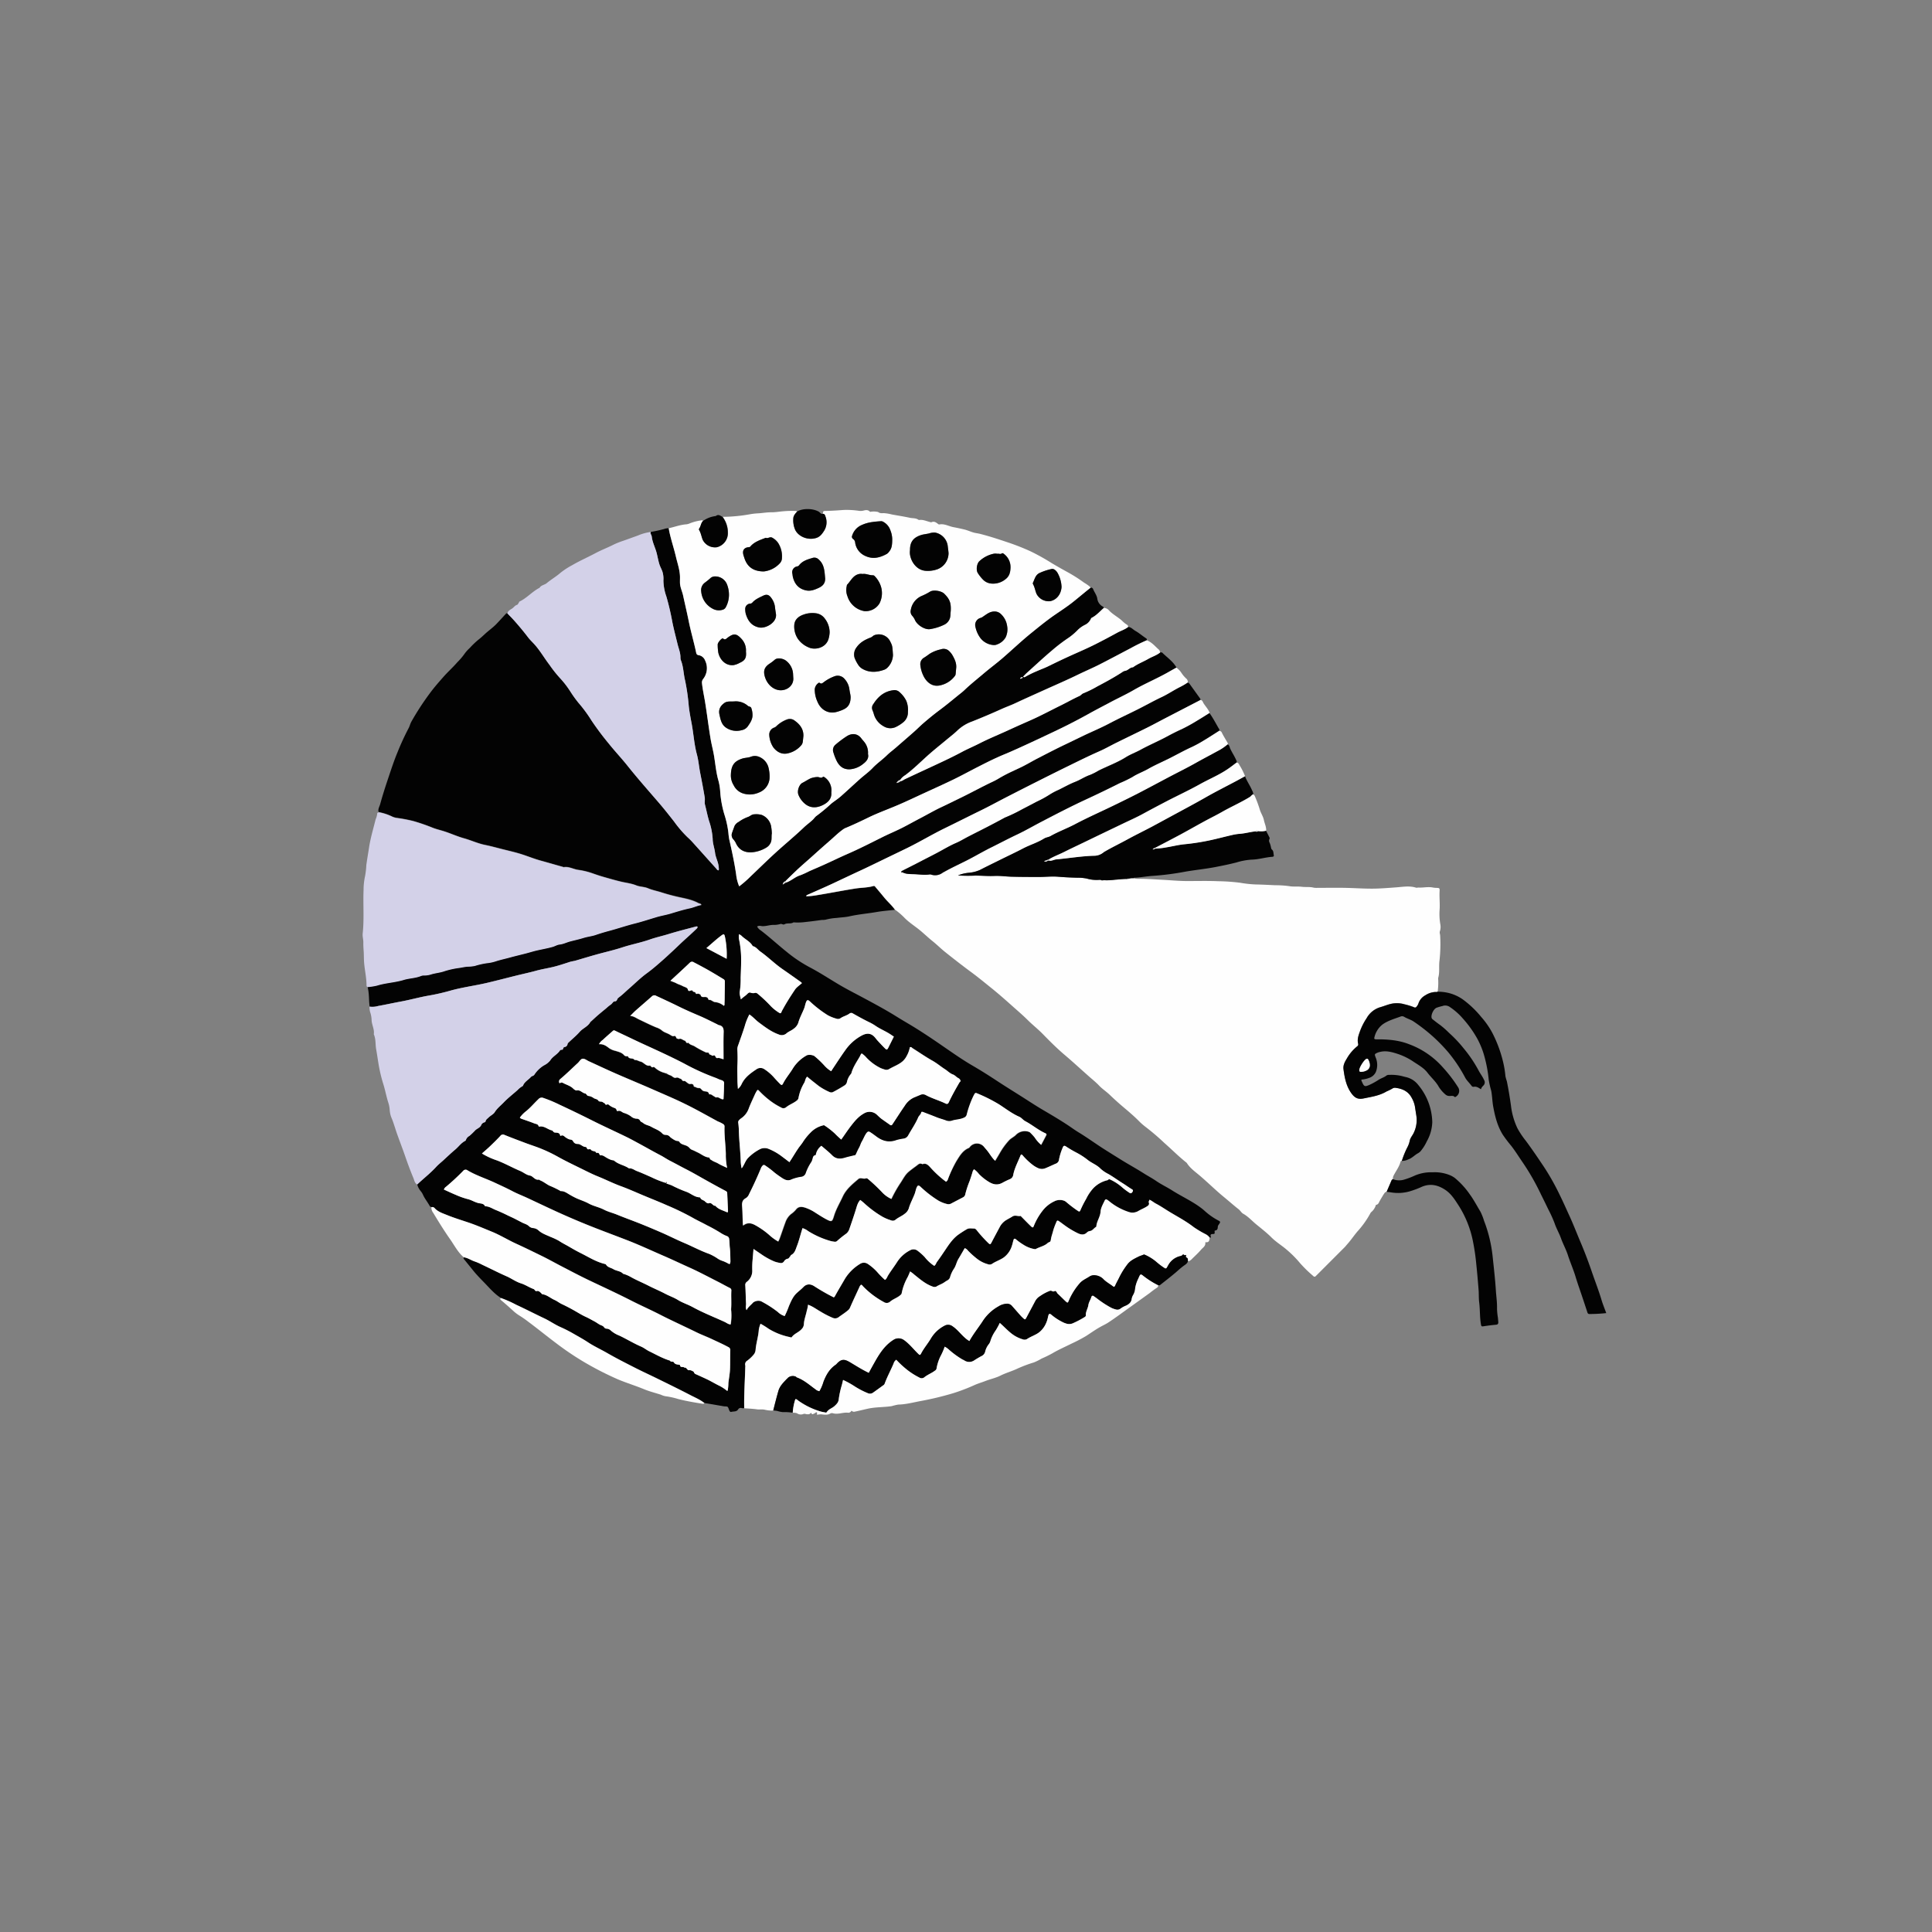 <svg id="Warstwa_1" data-name="Warstwa 1" xmlns="http://www.w3.org/2000/svg" viewBox="0 0 960 960"><rect x="0" y="0" width="960" height="960" fill="#808080" stroke="none"/><defs><style>.cls-2{fill:#030303}.cls-3{fill:#fefefe}.cls-4{fill:#d3d1e8}.cls-5{fill:#dadada}</style></defs><path style="fill:none" d="M0 0h960v960H0z"/><g><g><path class="cls-2" d="M560.58 311.52c1.54.11 2.44 1.33 3.65 2 1.74 1 3.28 2.33 4.95 3.45.39.26.9.52.62 1.16a87.33 87.33 0 0 0-8 3.93c-5.17 2.71-10.31 5.46-15.51 8.11-3.54 1.8-7.19 3.34-10.76 5.08-5.35 2.61-10.84 5-16.27 7.42-5 2.26-10 4.46-14.92 6.79-2.2 1-4.49 1.83-6.7 2.83q-7.22 3.26-14.57 6.18a20.65 20.65 0 0 0-7.27 4.41c-1.54 1.53-3.28 2.86-5 4.26-2.87 2.4-5.8 4.72-8.62 7.17-4.16 3.61-8 7.59-12.44 10.88a7.48 7.48 0 0 0-2.42 2.27 3.18 3.18 0 0 0-1.88 1.57 4 4 0 0 0 2-.85 6 6 0 0 0 1.83-.9c6.4-3 12.87-5.94 19.27-9 3.13-1.49 6.24-3 9.3-4.64 2.84-1.53 5.83-2.77 8.69-4.23 4.85-2.49 9.91-4.51 14.85-6.8 3.53-1.63 7.11-3.21 10.67-4.78 5.22-2.31 10.23-5 15.36-7.54 3-1.46 5.88-3.14 8.92-4.51.77-.34 1.24-1.12 2-1.37a53.41 53.41 0 0 0 7-3.46c4.12-2.17 8.22-4.4 12.14-6.93a3.82 3.82 0 0 1 1.48-.74c1.53-.17 2.4-1.73 4-1.76 2.36-1.75 5.14-2.74 7.66-4.21 1.88-1.09 4-1.69 5.74-3.08.41 0 .84-.24 1.23.14 2.4 2.36 5.27 4.27 7 7.31-1.4.79-2.81 1.57-4.21 2.37-5.51 3.12-11.38 5.56-16.88 8.72-3.91 2.25-8 4.14-12 6.28-3.7 2-7.45 3.9-11.11 5.95-2.92 1.63-5.88 3.16-8.84 4.69-4.18 2.14-8.45 4.14-12.7 6.14s-8.79 4.17-13.21 6.17c-2.2 1-4.4 2-6.62 2.88-4.59 1.88-9 4.13-13.41 6.38-4 2-7.86 4.16-11.85 6.1-4.74 2.3-9.55 4.46-14.34 6.66s-9.65 4.54-14.57 6.59c-4.46 1.87-9 3.53-13.37 5.66-3.8 1.85-7.62 3.66-11.53 5.27a7 7 0 0 0-1.41.9c-2.12 1.53-4 3.38-5.94 5.1-2.79 2.47-5.61 4.92-8.38 7.43s-5.9 5.14-8.74 7.84c-1.7 1.63-3.4 3.26-5.06 4.93-.57.41-1.36.63-1.47 1.81l1.59-1c2.55-.78 4.46-2.79 7-3.58a40.52 40.52 0 0 0 4.43-2c2.61-1.16 5.25-2.27 7.86-3.45 3.78-1.71 7.51-3.54 11.32-5.2 5.82-2.53 11.46-5.43 17.14-8.26 3.54-1.77 7.2-3.25 10.72-5.08 2.7-1.4 5.36-2.89 8.05-4.29 3.52-1.84 7-3.86 10.56-5.55 3.42-1.6 6.8-3.29 10.2-4.94 5-2.42 9.81-5.09 14.8-7.47a33.41 33.41 0 0 0 3.56-1.86 71.41 71.41 0 0 1 7.26-3.78c1.72-.84 3.48-1.6 5.18-2.48 2.41-1.25 4.76-2.64 7.18-3.88 4.53-2.33 9-4.68 13.65-6.87 2.92-1.39 5.82-2.81 8.73-4.21 4.26-2.05 8.65-3.86 12.82-6.06 4.62-2.44 9.36-4.62 14-6.95 4.07-2 8-4.28 12.14-6.22 3.09-1.46 5.9-3.42 9-4.94a31.13 31.13 0 0 0 4-2.33 1.81 1.81 0 0 1 1.13.89c1.68 2.32 3.35 4.67 5.05 7a1 1 0 0 1 .16.85l-17.38 9c-3 1.55-5.93 3.16-8.93 4.66-5.13 2.55-10.29 5-15.42 7.56-2.9 1.43-5.71 3-8.67 4.34-5.29 2.33-10.47 4.91-15.66 7.45s-10.24 5.07-15.34 7.64-10.21 5.17-15.31 7.79c-4.25 2.19-8.45 4.5-12.75 6.59-5.86 2.86-11.68 5.81-17.55 8.67-6.36 3.1-12.44 6.78-18.81 9.9-4.52 2.2-9.05 4.37-13.57 6.56-3.07 1.49-6.13 3-9.23 4.42-4.67 2.16-9.32 4.38-14 6.57-4.11 1.92-8.27 3.72-12.42 5.56-.37.17-.83.22-.83.82a35.56 35.56 0 0 0 5.37-.57c6.37-1 12.7-2.3 19.08-3.3 2.95-.46 6-.39 8.85-1.22.7-.2.89.26 1.18.61 1.41 1.64 2.81 3.3 4.18 5 1.72 2.11 3.83 3.89 5.41 6.14-3 .35-6 .56-9 1.08-4.5.78-9.07 1.14-13.55 2.15-2.1.47-4.3.53-6.45.81a27.45 27.45 0 0 0-5.49.88 8.48 8.48 0 0 1-1.79.11c-2.63.38-5.27.72-7.9 1a30.1 30.1 0 0 1-5.53.25c-.25 0-.56-.12-.73 0-1.37.85-3 .11-4.42.91-.67.39-1.29-.31-2-.15a11.59 11.59 0 0 1-3.06.47c-2-.12-3.8.63-5.76.62-.84 0-1.84-.51-2.78.21a5.25 5.25 0 0 0 1.85 1.92c4.4 3.36 8.46 7.11 12.76 10.57a69.46 69.46 0 0 0 11.45 7.69c5.75 3 11.06 6.64 16.67 9.82 3.18 1.8 6.45 3.46 9.68 5.19 5.74 3.08 11.49 6.15 17 9.6 2.75 1.72 5.56 3.32 8.31 5 4.87 3 9.61 6.18 14.31 9.43 5 3.43 9.91 6.92 15.14 9.94 4.08 2.37 8.08 4.9 12 7.49 4.56 3 9.22 5.85 13.81 8.79 3.29 2.11 6.58 4.24 10 6.22 3.8 2.23 7.59 4.49 11.27 6.91 1.81 1.19 3.56 2.5 5.41 3.62 4.24 2.56 8.23 5.49 12.39 8.15 2.82 1.81 5.68 3.56 8.52 5.34 3.84 2.4 7.83 4.56 11.66 7 2 1.26 4.11 2.37 6.07 3.72 2.55 1.76 5.4 3.08 8 4.74 4.86 3.08 10.18 5.44 14.75 9 .5.38 1 .81 1.42 1.21a33.63 33.63 0 0 0 6.55 4.61c1.3.65 1.26.79.45 2a2.57 2.57 0 0 0-.57 1.16c0 1-.2 1.78-1.39 1.93-.19 0-.21.25-.18.55.1 1.06 0 1.14-1.1 1.17-.87 0-1.07.48-.82 1.23.2.57-.11.62-.55.55a6 6 0 0 0-2.38-1.91 52.61 52.61 0 0 1-5.57-3.34c-3.7-2.89-7.83-5.06-11.81-7.46-2.34-1.41-4.58-3-7-4.24-1.06-.56-2-1.41-3.17-1.91-.15.5-.48 1-.35 1.32.44 1.13-.4 1.66-1 2.06-1.35.85-2.86 1.44-4.23 2.25a5.71 5.71 0 0 1-4.86.41 29.88 29.88 0 0 1-9.45-5.18 10.26 10.26 0 0 0-1.2-.88.71.71 0 0 0-1.1.31c-.86 1.83-2 3.69-2.11 5.64-.17 2.65-1.92 4.73-2.1 7.3a.44.44 0 0 1-.19.3c-1 .57-1.57 1.74-2.84 2a2.74 2.74 0 0 0-1.52.62c-1.4 1.48-3 1.27-4.63.51a42.12 42.12 0 0 1-7-4.27c-.76-.54-1.49-1.11-2.26-1.64s-1.11-.53-1.47.46a35.88 35.88 0 0 0-1.47 3.9c-.36 1.56-1 3.08-1.21 4.65-.09.65-.23 1.14-.75 1.28a3.45 3.45 0 0 0-1.22.8c-1.63 1.27-3.7 1.67-5.49 2.63-.32.17-.85 0-1.28-.06a14.9 14.9 0 0 1-5-2.12 28.43 28.43 0 0 1-3.63-2.63c-.64-.49-1-.27-1.23.42s-.4 1.69-.68 2.52a11.43 11.43 0 0 1-3.89 5.9c-1.93 1.45-4.24 2.09-6.19 3.45a2.38 2.38 0 0 1-2 .07 15 15 0 0 1-5.3-2.66 42.5 42.5 0 0 1-4.58-4.12 3.21 3.21 0 0 0-1.57-1.18c-1.07 1.83-2.07 3.61-3.13 5.35-.92 1.51-1.2 3.32-2.14 4.75a14.43 14.43 0 0 0-2 4.28 2.64 2.64 0 0 1-1.39 1.66c-.67.36-1.25.8-1.88 1.2-1.14.71-2.44 1.12-3.58 1.87a2.42 2.42 0 0 1-1.93-.07c-3.5-1.24-6.21-3.63-9-5.88a14.35 14.35 0 0 0-2.11-1.59 27.72 27.72 0 0 1-1.22 2.85 26.79 26.79 0 0 0-2.95 8c-.1.51-.47.75-.86 1.09-1.47 1.23-3.35 1.79-4.8 3a2.55 2.55 0 0 1-3.2.27 41.93 41.93 0 0 1-10.37-7.86c-.3-.3-.47-.75-1-.73a3.15 3.15 0 0 0-.81 1.22c-1.56 3.38-3.15 6.76-4.64 10.17a3.18 3.18 0 0 1-.95 1.25c-1.44 1.25-3.05 2.25-4.58 3.37a2.87 2.87 0 0 1-2.94.47 45 45 0 0 1-6.29-3.24c-2-1.11-3.78-2.53-6.09-3.33a16.52 16.52 0 0 1-.63 3.06c-.44 2.2-1.31 4.31-1.43 6.56a3.73 3.73 0 0 1-1.18 2.56c-1.41 1.57-3.58 2.16-4.82 3.9-.27.38-.7.1-1 0a32.45 32.45 0 0 1-10.55-4.14 39.09 39.09 0 0 0-4-2.49 14 14 0 0 0-.84 2.91c-.21 3.44-1.35 6.72-1.61 10.14a4.23 4.23 0 0 1-1 2.36 18.79 18.79 0 0 1-3.12 2.93 2.1 2.1 0 0 0-1 2.41 2.21 2.21 0 0 1 0 .73c-.17 6.83-.69 13.66-.52 20.5a3.83 3.83 0 0 1-1.12 0 1.52 1.52 0 0 0-1.91.66c-.8 1.24-2.24.87-3.37 1.2-.63.19-1-.62-1.19-1.22-.54-1.48-.54-1.47-2.19-1.52a11.51 11.51 0 0 1-1.29-.2l-8.71-1.48c-2.14-1.72-4.68-2.75-7.08-4-5.28-2.75-10.63-5.36-16-8-3.89-1.92-7.84-3.73-11.71-5.69-4.57-2.33-9.15-4.65-13.6-7.21-3.14-1.81-6.44-3.3-9.48-5.31-2.26-1.5-4.66-2.8-7-4.15a68 68 0 0 0-6.7-3.42c-2.77-1.23-5.25-3-8-4.31-4.7-2.22-9.32-4.62-14.05-6.8a54.14 54.14 0 0 0-7.47-3.3c-2.9-1.81-5.14-4.34-7.47-6.79-2.1-2.19-4.27-4.32-6.19-6.68-1.6-2-3.18-3.94-4.78-5.9-.25-.31-.09-.58 0-.88 2 .22 3.63 1.51 5.53 2.1a29.33 29.33 0 0 1 3.7 1.63c4.05 1.9 8 3.95 12.12 5.75 2.4 1.06 4.51 2.66 7.05 3.46 2.19.68 4.11 2.05 6.26 2.82.67.24.65 1.26 1.59 1s1.5.41 2.1.94c.26.22.29.57.79.65 2.27.35 3.94 2 6 2.86 1.25.54 2.29 1.42 3.5 2 2.26 1.06 4.46 2.21 6.62 3.45 1.75 1 3.47 2.08 5.3 2.91 1.54.69 3 1.55 4.46 2.33.92.49 1.75 1.17 2.68 1.63.72.35 1.51.5 2 1.24a1.59 1.59 0 0 0 1.28.69 3 3 0 0 1 2 .87 14.59 14.59 0 0 0 4.42 2.62c3.61 1.72 7 3.82 10.7 5.41 1.42.61 2.58 1.63 4 2.31 3.4 1.64 6.67 3.56 10.32 4.65.41.87 1.57.26 1.9.81.61 1 1.52 1.09 2.48 1.21.25 0 .6.08.63.31.18 1.43 1.68.4 2.17 1.19 1.18-.33 1.3 1.52 2.52 1.22a2.5 2.5 0 0 1 1.24.34c.4.16.88.34 1 .76.27.76.91.9 1.52 1.18 1.92.89 3.88 1.73 5.76 2.67 1.56.79 3.11 1.69 4.68 2.5a19.7 19.7 0 0 1 4.39 2.77c.07.06.23 0 .39 0a22.39 22.39 0 0 0 .36-3.84c.25-2.21.69-4.42.8-6.64.15-3.15 0-6.31.14-9.46a1.61 1.61 0 0 0-1-1.75c-2.62-1.42-5.34-2.61-8-3.88s-5.26-2.2-7.82-3.46c-4.55-2.22-9.14-4.36-13.69-6.56-2.34-1.13-4.63-2.36-7-3.5-3.93-1.93-7.92-3.74-11.83-5.73-6.84-3.49-13.83-6.7-20.76-10-4.75-2.27-9.4-4.73-14.06-7.15-3.24-1.69-6.43-3.48-9.71-5.08-4.11-2-8.23-4-12.39-5.9s-8-4.28-12.15-6c-3.83-1.57-7.65-3.22-11.57-4.55-3.64-1.23-7.33-2.35-10.89-3.8-2.1-.86-4.34-1.56-6-3.32a1.51 1.51 0 0 0-1.68-.54c-.23-.2-.59-.18-.76-.5-1-1.9-2.42-3.56-3.32-5.52a7.6 7.6 0 0 0-1.25-2 8.55 8.55 0 0 1-1.68-3.3c3.06-2.92 6.43-5.49 9.31-8.62 1-1.13 2.26-2.1 3.4-3.15 2.06-1.88 4.06-3.81 6.2-5.6 1.66-1.41 2.89-3.31 4.94-4.3a.73.73 0 0 0 .32-.41 3.66 3.66 0 0 1 1.78-2.06 35.89 35.89 0 0 0 2.94-2.84c1-.91 2.45-1.25 3-2.74a2.28 2.28 0 0 1 1.43-1.13c.3-.09.58-.22.65-.58.17-.88.93-1.29 1.49-1.85 1-1 2.39-1.57 3.05-2.65 1.2-1.93 3-3.27 4.47-4.84 2.1-2.19 4.53-4 6.8-6.07a11.14 11.14 0 0 1 2.74-2.14c.69-2 2.66-2.92 3.95-4.41.5-.58 1.3-.47 1.74-1.18a15 15 0 0 1 4.77-4.61 9.2 9.2 0 0 0 3.09-2.43c1.21-2 3.4-2.91 4.7-4.75a1 1 0 0 1 .91-.56c.58.06.75-.27.87-.74a.84.84 0 0 1 .78-.66A1.6 1.6 0 0 0 282 519c.11-.73.58-1 1-1.42 1.72-1.62 3.56-3.14 5.11-4.91s4.07-2.61 5.25-4.82c.05-.11.18-.17.27-.25 1.25-1.13 2.47-2.28 3.74-3.38s2.65-2.22 4-3.32a18.79 18.79 0 0 1 2.16-1.75c.76-.47 1.11-1.59 2-1.61 1.29 0 1-1.3 1.76-1.72.1-.06.17-.18.26-.25 1.81-1.28 3.32-2.89 5-4.32 3-2.57 5.74-5.37 8.94-7.7 2.91-2.12 5.63-4.52 8.33-6.91 1.42-1.25 2.79-2.56 4.19-3.84 2.09-1.91 4.1-3.94 6.21-5.84 1.87-1.68 3.73-3.37 5.54-5.11.39-.37 1-.77.88-1.43a1.18 1.18 0 0 0-1 0c-4.5 1.2-9 2.33-13.45 3.7-3.08.95-6.24 1.63-9.29 2.7-4.44 1.56-9.08 2.42-13.56 3.88-4.28 1.41-8.7 2.38-13.05 3.6-3.43 1-6.84 2-10.27 3-.95.27-1.94.35-2.89.66-2.84.92-5.66 1.88-8.56 2.56-2.69.63-5.43 1.06-8.12 1.8-3.14.87-6.34 1.55-9.51 2.33-5 1.24-10 2.55-15 3.73-6 1.4-12.08 2.16-18 3.81a102.92 102.92 0 0 1-10.53 2.43c-4.65.78-9.19 2.08-13.83 2.95-3.9.72-7.78 1.58-11.68 2.28a10.18 10.18 0 0 1-4.22.32c-.46-3.28-.16-6.63-1.06-9.87a30.92 30.92 0 0 0 4.75-.73c4.33-1.35 8.9-1.5 13.23-2.8 2.85-.86 5.9-.81 8.69-2a4.23 4.23 0 0 1 1.66-.23 11.29 11.29 0 0 0 3.48-.59c2.17-.64 4.46-.8 6.6-1.58a41.88 41.88 0 0 1 7.43-1.61c1.28-.21 2.53-.5 3.85-.6a20.43 20.43 0 0 0 3.65-.36 38.59 38.59 0 0 1 6.06-1.38 20.64 20.64 0 0 0 4.62-1c2.28-.72 4.6-1.21 6.9-1.84 2.6-.71 5.23-1.32 7.84-2 1.21-.31 2.4-.66 3.59-1 3.19-.88 6.47-1.34 9.66-2.24 1.2-.33 2.23-1 3.48-1.18 1.85-.19 3.52-1.08 5.31-1.55 2.18-.57 4.4-1.05 6.56-1.72 1.95-.61 4.06-.82 5.94-1.44 2.16-.71 4.37-1.38 6.54-2 4.49-1.18 8.86-2.71 13.37-3.82 3.42-.84 6.8-1.92 10.18-3 2.42-.75 4.93-1.13 7.36-1.86 3.13-1 6.27-1.92 9.47-2.6 2-.42 3.72-1.32 5.73-1.64-.38-.76-1.05-.62-1.52-.89-2.79-1.54-5.88-2.16-9-2.84a97.22 97.22 0 0 1-9.52-2.5c-2.17-.71-4.44-1.11-6.54-2-1.91-.82-4-.7-5.93-1.47-2.49-1-5.15-1.25-7.72-1.88-2.86-.69-5.69-1.51-8.52-2.32-1.88-.53-3.72-1.16-5.56-1.81a36.12 36.12 0 0 0-7-1.68c-2.43-.34-4.64-1.78-7.21-1.34-.16 0-.35-.13-.52-.18-3.69-1-7.37-2.1-11.06-3.12-3.35-.93-6.56-2.25-9.86-3.29-2.94-.92-6-1.59-9-2.35s-5.73-1.52-8.63-2.11c-3.61-.72-6.93-2.32-10.46-3.29s-7-2.61-10.52-3.68c-1.69-.5-3.44-.93-5.11-1.59a95.55 95.55 0 0 0-9.69-3.34 77.64 77.64 0 0 0-8.21-1.54 8.46 8.46 0 0 1-2-.57 26 26 0 0 0-6.88-2.28c-.4-1.44.46-2.66.81-3.93 1.09-4 2.36-8 3.68-11.93 1.56-4.64 3.06-9.31 4.93-13.82A127.39 127.39 0 0 1 203 361.9c.57-1 .8-2.21 1.38-3.26a132.84 132.84 0 0 1 9.26-14.23c2.1-2.86 4.44-5.51 6.78-8.16 2.16-2.45 4.63-4.64 6.77-7.12a31.79 31.79 0 0 0 3.5-4.07 18.24 18.24 0 0 1 2.71-3.06 42 42 0 0 1 4.26-4.09c1.21-.92 2.35-2 3.43-3 1.76-1.62 3.76-3 5.42-4.7s3.31-3.57 5-5.37c.23-.26.45 0 .68 0 1.23 1.3 2.51 2.57 3.69 3.92 2.28 2.61 4.49 5.26 6.58 8 .89 1.17 2 2.19 3 3.29 2.9 3.18 5 6.94 7.61 10.33a62.64 62.64 0 0 0 5.08 6.43 46.75 46.75 0 0 1 5.25 6.77 60.11 60.11 0 0 0 4 5.58 70.7 70.7 0 0 1 6.62 9 140.68 140.68 0 0 0 8.46 11.33c3 3.79 6.36 7.32 9.39 11.11 5.05 6.33 10.41 12.38 15.69 18.51 2.54 3 4.95 6 7.37 9.11a57.37 57.37 0 0 0 6.66 7.78 33 33 0 0 1 2.52 2.5c3.92 4.34 7.8 8.71 11.72 13.05.34.38.59 1 1.29.9a4.1 4.1 0 0 0 0-1.48c-.14-2.51-1.51-4.69-1.81-7.17s-1.15-4.57-1.19-6.95a33.52 33.52 0 0 0-1.8-8.9c-.78-2.65-1.27-5.34-2-8-.33-1.27.05-2.44-.15-3.68-.68-4-1.43-8-2.23-12.06-.62-3.11-.85-6.3-1.67-9.34-1.35-5-1.64-10.14-2.58-15.19-.55-2.91-1.12-5.83-1.45-8.8a103.56 103.56 0 0 0-1.86-12.88c-.77-3.18-.78-6.53-1.95-9.64a4.43 4.43 0 0 1-.33-1.63c0-2.35-.91-4.5-1.44-6.69-.87-3.6-1.82-7.17-2.56-10.8a129.18 129.18 0 0 0-3-12.85 24.86 24.86 0 0 1-1.47-8 12.3 12.3 0 0 0-.5-4.39c-.43-1.22-1.09-2.35-1.49-3.61-.56-1.78-.87-3.61-1.32-5.41-.69-2.83-2.17-5.44-2.48-8.39a4 4 0 0 0-.47-1.2 1.31 1.31 0 0 1 0-1.08 65.83 65.83 0 0 0 6.52-1.42 7.34 7.34 0 0 1 2.36-.43c.82 4.85 2.5 9.49 3.61 14.27.78 3.38 2 6.64 2 10.18v3c.16 2.09 1.12 4 1.55 6 .93 4.29 1.95 8.57 2.82 12.87 1.06 5.24 2.59 10.35 3.68 15.57a1.33 1.33 0 0 0 1.23 1.19 4.1 4.1 0 0 1 3.18 2.61 8.67 8.67 0 0 1-.91 9.17 2.83 2.83 0 0 0-.62 2.2c.33 3.08 1 6.1 1.51 9.15 1 6 1.73 12 2.69 18 .46 2.93 1.27 5.81 1.76 8.74.66 3.91 1 7.87 2 11.72a27.26 27.26 0 0 1 1.07 5.85 51.24 51.24 0 0 0 2.25 12.22 47.09 47.09 0 0 1 1.85 8.73 28.48 28.48 0 0 0 .45 3.32c1.31 5.74 2.55 11.49 3.4 17.33a20.31 20.31 0 0 0 1.51 5.84 56.57 56.57 0 0 0 5.78-5.06c3.95-3.75 7.83-7.58 11.84-11.25 4.79-4.39 9.83-8.49 14.53-13 1.52-1.45 3.27-2.63 4.75-4.13a12.61 12.61 0 0 1 1.2-1.35 85.3 85.3 0 0 0 7.15-5.86 15.86 15.86 0 0 1 1.42-1.18c1.3-1 2.64-1.87 3.85-2.93 3.2-2.83 6.32-5.76 9.5-8.6 2.08-1.85 4.4-3.47 6.29-5.48 2.17-2.32 4.8-4.07 7.05-6.28 1.41-1.39 3.09-2.59 4.61-3.93 2.94-2.57 5.91-5.11 8.83-7.7 1.72-1.52 3.32-3.17 5.07-4.65 2.55-2.18 5.15-4.3 7.85-6.31 3.11-2.33 6.1-4.83 9.14-7.27 1.11-.89 2.23-1.77 3.27-2.75 3-2.86 6.28-5.43 9.44-8.12s6.35-5 9.41-7.67c4.65-4 9.11-8.28 13.89-12.16 3.86-3.14 7.7-6.29 11.8-9.12 3.12-2.15 6.31-4.21 9.26-6.56s5.7-4.71 8.61-7a1.06 1.06 0 0 1 1.35.66c.65 1.64 1.86 3.08 2.09 4.87a5.15 5.15 0 0 0 2.74 3.81.7.7 0 0 1 .43.69c-2 1.7-3.65 3.7-6 4.89-.39.2-.42.58-.61.89a6.12 6.12 0 0 1-2.49 2.5 14.39 14.39 0 0 0-3.69 2.5 31.39 31.39 0 0 1-4.5 3.9 83.61 83.61 0 0 0-8.29 6.29c-4.37 3.68-8.55 7.59-12.8 11.42-.6.54-1.14 1.16-1.75 1.8.39.14.61.31.87.15a51.16 51.16 0 0 1 6.22-3.05c1.84-.82 3.74-1.49 5.56-2.39q6.56-3.28 13.27-6.24c3.32-1.47 6.63-2.94 9.87-4.56q5.58-2.79 11-5.81c1.91-.99 3.91-1.57 5.49-2.86ZM331.21 587.9l-.1.16.12.07a25.3 25.3 0 0 1 2.62.91 63 63 0 0 0 6.95 3.07c2.39.77 4.25 2.78 6.92 2.84a.41.41 0 0 1 .28.22c.4 1.11 1.67 1.1 2.37 1.86.43.47 1.34 1.05 1.76.88 1.59-.65 2 1.4 3.33 1.23 1.38 1.68 3.41 2.19 5.29 3 .73.32 1 .45 1-.44-.12-3-.26-5.93-.4-8.89 0-.56-.36-.81-.86-1.08-3.07-1.63-6.12-3.32-9.16-5-3.36-1.86-6.66-3.82-10.07-5.57-2.82-1.45-5.59-3-8.41-4.42-1.6-.82-3.06-1.86-4.66-2.69-3.78-2-7.49-4.08-11.23-6.12-2.07-1.12-4.13-2.24-6.24-3.26-5.47-2.65-11-5.16-16.44-7.9s-10.9-5.37-16.41-7.93a65.43 65.43 0 0 0-7.88-3.28 2.11 2.11 0 0 0-2.43.6c-2 1.92-3.8 4.09-6 5.87a16 16 0 0 0-3.24 3.29 1.67 1.67 0 0 0 .94.64c2.1.74 4.21 1.45 6.28 2.27.74.3 1.76.24 2.07 1.28a.36.36 0 0 0 .42.28c2.4-.45 4.07 1.42 6.17 1.89.67.16.68 1 1.55 1.08s2.41-.08 2.61 1.53c0 .06.23.15.28.12 1.1-.66 1.74.27 2.44.76a9.3 9.3 0 0 0 1.47.84c.74.34 1.79.13 2.24 1.09a2.37 2.37 0 0 0 2.13 1.33c1.64-.09 2.55 1.44 4.07 1.49.64 0 .65 1 1.08 1.14s1.19-.33 1.63.28c.67.94 2.26.33 2.68 1.64 1.06-.54 1.35.23 1.7 1 0 .09.33.11.5.1 1.14-.11 2 .73 2.83 1.18a13.1 13.1 0 0 0 2.39 1.13c.48.14 1.12.1 1.45.39 2.14 1.88 5.08 2.19 7.33 3.81 1.53-.23 2.61.84 3.9 1.31 2.41.88 4.74 1.94 7.08 3a47.76 47.76 0 0 0 7.65 3Zm133 41.08c.81-.52.93-1.39 1.41-2 1.55-2.09 3-4.28 4.45-6.44 1.81-2.68 3.66-5.33 6.37-7.2a58.89 58.89 0 0 1 3.91-2.5c1.12-.67 2.42-.36 3.63-.36.85 0 1.32.85 1.84 1.48a67.77 67.77 0 0 0 5.25 5.73c.87.83 1.06.77 1.62-.32 1.34-2.59 2.74-5.16 4.11-7.74a8.73 8.73 0 0 1 3.32-3.44c.93-.57 2-1.07 2.87-1.66 1.39-.92 2.74 0 4.08-.3.14 0 .36.3.54.48 1.53 1.53 3 3.09 4.59 4.6.92.89 1.16.84 1.61-.43a30.89 30.89 0 0 1 4.33-7.38 15.9 15.9 0 0 1 5.88-4.61c1.62-.87 4.38-.82 5.75.4a61.43 61.43 0 0 0 5.62 4.3c.88.62 1.13.59 1.52-.38a54.22 54.22 0 0 1 2.79-5.48 21.7 21.7 0 0 1 3.7-5.44 14.17 14.17 0 0 1 6.84-3.81c.43-.09.61-.72 1.28-.39a24.25 24.25 0 0 1 6.15 4 32 32 0 0 0 3.57 2.65c.6.44 1 .17 1.4-.37s.5-1-.19-1.38c-1.56-.88-3-2-4.49-2.93-2.42-1.5-4.71-3.2-7.18-4.63a17 17 0 0 1-3.93-2.66c-1.8-1.89-4.25-2.73-6.26-4.27a34.81 34.81 0 0 0-5.71-3.72 55.12 55.12 0 0 1-5.27-3.11c-.89-.56-1.28-.17-1.54.56a27.86 27.86 0 0 0-1.84 5.86 2.45 2.45 0 0 1-1.69 2.19c-1.64.7-3.24 1.5-4.9 2.16a4.53 4.53 0 0 1-3.89 0 13.09 13.09 0 0 1-2.71-1.63 33.26 33.26 0 0 1-4.86-4.63c-.38-.49-.84-.67-1.11 0-1.25 3.17-2.94 6.19-3.6 9.59a2.71 2.71 0 0 1-1.73 2.21 37 37 0 0 0-3.64 1.77c-2.3 1.27-4.35 1-6.51-.29a25.13 25.13 0 0 1-5.12-4A12.1 12.1 0 0 0 484 581a3.23 3.23 0 0 0-.78 1.54c-.44 1.48-.92 3-1.44 4.41a47.75 47.75 0 0 0-2.1 6.39 2.09 2.09 0 0 1-1.13 1.6c-1.92 1-3.83 2-5.74 3a2.83 2.83 0 0 1-2.12.35 16.51 16.51 0 0 1-4.34-1.69 54.72 54.72 0 0 1-8.84-6.83c-1.08-1-1.52-.9-2.09.5-.37.92-.51 1.91-.86 2.85-.95 2.49-2.28 4.83-3 7.42a5.26 5.26 0 0 1-1.88 2.48c-1.46 1.25-3.31 1.87-4.76 3.12a2.13 2.13 0 0 1-2.15.23 22.53 22.53 0 0 1-4.13-1.72 51.6 51.6 0 0 1-9.28-6.87 24.13 24.13 0 0 0-1.89-1.52c-1.31 1.39-1.68 3.16-2.18 4.75-1 3.32-2.16 6.6-3.29 9.88a4.82 4.82 0 0 1-1.5 2.1 50.74 50.74 0 0 0-4.39 3.51 1.59 1.59 0 0 1-1.52.49 15 15 0 0 1-2-.38 43.13 43.13 0 0 1-11-4.9 8.68 8.68 0 0 0-2.8-1.46c-1 3-1.65 6-2.78 8.9-.65 1.66-1 3.46-2.8 4.4-.29.15-.42.6-.67.88s-.66.94-1.05 1a2.75 2.75 0 0 0-1.91 1.36 1.77 1.77 0 0 1-2 .74 13.52 13.52 0 0 1-2.89-.75 34.86 34.86 0 0 1-6.05-3.32l-4.2-2.87c-.16 1.9-.29 3.56-.44 5.21a45.44 45.44 0 0 0-.19 5.2 6.82 6.82 0 0 1-2.72 5.95 1.86 1.86 0 0 0-.73 1.77c.19 3 .21 6.06.37 9.1 0 .94-.36 1.93.25 3.19.85-1.69 2.2-2.58 3.24-3.78a4.33 4.33 0 0 1 3.89-.7 53.72 53.72 0 0 1 8.44 5.4 8.3 8.3 0 0 0 3.38 2 47.53 47.53 0 0 0 2.12-5c1-2.33 2-4.67 3.94-6.49 1.09-1 2.26-1.92 3.31-3 1.52-1.53 3.34-1.56 5.2-.42a104 104 0 0 0 9.81 5.63 1.72 1.72 0 0 0 .73-.88c1.56-2.83 3.24-5.59 4.85-8.39a22.36 22.36 0 0 1 7.49-7.37 3.43 3.43 0 0 1 3.82 0 24.6 24.6 0 0 1 5.14 4.54 40.88 40.88 0 0 0 3.42 3.42c.84-.53 1.06-1.43 1.5-2.16 1.39-2.28 3-4.38 4.47-6.64a16.65 16.65 0 0 1 6.67-6 3.33 3.33 0 0 1 3.36.15 27.86 27.86 0 0 1 3.75 3.31 19.53 19.53 0 0 0 4.72 4.37Zm5.82-41.8A1.83 1.83 0 0 0 471 586a63.44 63.44 0 0 1 4.29-8.91c1.63-2.64 3.15-5.35 6.24-6.6.17-.06.26-.22.38-.36a4.52 4.52 0 0 1 7.23-.08c.37.42.72.86 1.09 1.28 1.54 1.74 2.57 3.88 4.36 5.56.89-1.49 1.73-2.87 2.53-4.27a34 34 0 0 1 4.29-5.84c1-1.14 2.4-1.68 3.42-2.71a6.19 6.19 0 0 1 6.47-1.6 1.77 1.77 0 0 1 .78.48 29.81 29.81 0 0 1 2.15 2.33 16.1 16.1 0 0 0 3.23 3.69c.87-1.65 1.69-3.18 2.49-4.73.22-.43.24-.77-.34-1-3.6-1.57-6.58-4.18-10-6-1.13-.59-1.86-1.73-3-2.21-3.67-1.6-6.8-4.08-10.12-6.2a78.71 78.71 0 0 0-10.94-5.48c-.59-.27-.89-.16-1.19.38a12.47 12.47 0 0 0-.61 1.14 47.66 47.66 0 0 0-3.21 8.91 2.19 2.19 0 0 1-1.43 1.71c-1.77.84-3.72.85-5.56 1.35a4.57 4.57 0 0 1-3.08.14c-1.67-.67-3.44-1.07-5.11-1.76-2.13-.88-4.3-1.66-6.44-2.51-.47-.18-.93-.29-1.06.27-.22 1-1.1 1.49-1.47 2.36-1.36 3.15-3.36 6-5 9a3.05 3.05 0 0 1-2.17 1.54 26.38 26.38 0 0 0-3.62.75c-3.63 1.35-6.82.55-9.83-1.64-1-.77-2.09-1.57-3.19-2.27-.93-.6-1.42-.31-2 .56-.9 1.27-1.4 2.73-2.19 4.05-.58 1-.91 2.17-1.42 3.14s-1.09 2.25-1.63 3.37c-.18.36-.64.35-1 .44-1.43.36-2.89.66-4.3 1.09-2.41.73-4.56.74-6.51-1.27-1.62-1.67-3.49-3.1-5.25-4.64a7.09 7.09 0 0 0-2.74 4.35.37.37 0 0 1-.34.34c-1.09.19-1.11 1.2-1.37 2a5 5 0 0 1-.54 1.37 23.73 23.73 0 0 0-2.77 5.54 2.69 2.69 0 0 1-2.1 1.8 20.47 20.47 0 0 0-4.93 1.29c-1.79.93-3.3.27-4.81-.74-1.3-.87-2.57-1.76-3.8-2.73a41.62 41.62 0 0 0-4.61-3.49.81.81 0 0 0-1.24.18 3.55 3.55 0 0 0-.72 1.06c-1.86 4.45-3.88 8.81-6 13.12a4 4 0 0 1-1.48 1.87c-1.65.89-2.07 2-1.94 3.94.2 3.18.24 6.39.43 9.74 2.05-1.67 3.95-1.35 5.95-.28a39.61 39.61 0 0 1 6.88 4.76 24.83 24.83 0 0 0 4.64 3.42 13 13 0 0 0 .69-1.43c1-2.7 1.87-5.41 2.86-8.09a9.08 9.08 0 0 1 2.9-4.2 11.58 11.58 0 0 0 2.31-2.1c1.22-1.66 2.84-1.54 4.42-1.08a21.14 21.14 0 0 1 5.32 2.59c1.79 1.13 3.56 2.31 5.43 3.28 2.63 1.37 2.89 1.25 3.77-1.65 1-3.42 2.87-6.46 4.35-9.67 1.69-3.66 4.74-6.12 7.7-8.66 1.19-1 2.5.09 3.7-.35a1.06 1.06 0 0 1 1.06.19l.29.24a84.88 84.88 0 0 1 6.76 6.39 14.18 14.18 0 0 0 4.68 3.38 61.39 61.39 0 0 1 4.77-8.37c1.17-1.82 2.17-3.81 3.89-5.22 1.2-1 2.46-1.91 3.72-2.83.88-.65 1.68-1.67 3-.85 1.93-.73 3 .53 4.12 1.75a52 52 0 0 0 7.52 6.86ZM418 566.24c1.78-2.43 3.22-4.83 4.95-7s3.63-4.49 6.27-6a5.3 5.3 0 0 1 6.49.59c.73.69 1.43 1.4 2.22 2 1.39 1 2.83 2 4.25 3a.75.75 0 0 0 1.24-.21l.62-.93c1.85-2.8 3.66-5.64 5.58-8.4a10.55 10.55 0 0 1 4.5-4l3.17-1.32a3 3 0 0 1 2.8.14c3.13 1.68 6.58 2.63 9.77 4.17.69.33 1.19.24 1.59-.62 1.57-3.37 3.41-6.61 5.27-9.83.2-.34.77-.56.48-1.07a2.21 2.21 0 0 0-.81-1c-1.09-.47-1.78-1.51-2.91-1.92-1.51-.54-2.6-1.75-3.93-2.6-2.08-1.32-3.95-2.95-6.14-4.18-3.41-1.91-6.62-4.16-9.94-6.24-.37-.24-.66-.8-1.37-.5a13.81 13.81 0 0 1-1.55 4.27 9.23 9.23 0 0 1-2 2.67c-2 1.77-4.64 2.61-6.92 4a2.67 2.67 0 0 1-2.18.08 16.41 16.41 0 0 1-1.93-.69 24.44 24.44 0 0 1-7-5.19 12 12 0 0 0-2.33-2.07c-.57.42-.69 1.06-1 1.59-1.52 2.63-3.27 5.14-4.12 8.11a1.13 1.13 0 0 1-.25.5 8.76 8.76 0 0 0-2 4.08 2.78 2.78 0 0 1-1.18 1.62c-1.81 1.14-3.66 2.24-5.57 3.21a2 2 0 0 1-1.8.11 29.64 29.64 0 0 1-5.38-3c-1.94-1.53-3.91-3-5.82-4.68-1 .89-.89 2.13-1.48 3.08a22.55 22.55 0 0 0-2.85 7.61 2.18 2.18 0 0 1-.93 1.27c-1.6 1.27-3.56 1.92-5.13 3.19a2.07 2.07 0 0 1-2.56.18 34.17 34.17 0 0 1-6.26-4 43.66 43.66 0 0 1-4.55-4.16c-.74-.8-.89-.76-1.46.22-.25.43-.49.87-.7 1.32-1 2.26-2.11 4.5-3 6.81a9.94 9.94 0 0 1-4 5.27 5.93 5.93 0 0 0-.84.75 1.52 1.52 0 0 0-.47 1.5 33.25 33.25 0 0 1 .29 3.86c.13 5.09.79 10.15.93 15.25a19 19 0 0 0 .44 3.37 2.1 2.1 0 0 0 .48-.61c1-1.55 1.55-3.45 2.94-4.74a22.89 22.89 0 0 1 5.52-4.06 5.22 5.22 0 0 1 4.28-.31 27.61 27.61 0 0 1 6.79 3.85c1.23.91 2.44 1.84 3.74 2.83 1.55-2.28 2.8-4.51 4.23-6.61.73-1.08 1.58-2.05 2.3-3.12a27.76 27.76 0 0 1 3.94-4.94 12.62 12.62 0 0 1 6.15-3.58c.31-.06.54-.16.79 0a38.73 38.73 0 0 1 5.14 4c.96 1.1 2.05 2.03 3.2 3.08Zm-197.43 24.84c2 .9 4 1.84 6 2.65a39.06 39.06 0 0 0 6 2.12c2 .48 3.73 1.76 5.83 2.07 1 .14 2.23.26 2.72 1.49 2 0 3.58 1.14 5.32 1.84q2.89 1.17 5.68 2.56c1.24.62 2.52 1.15 3.75 1.78l3.53 1.83c1.2.63 2.65.89 3.68 2a3.31 3.31 0 0 0 1.95.8 4.51 4.51 0 0 1 2.68 1.19c1.71 1.56 3.87 2.25 5.9 3.18a32.21 32.21 0 0 1 4.26 2c1.68 1.14 3.45 2 5.19 3s3.72 2.15 5.64 3.1c4 2 7.72 4.4 12.11 5.41a.76.76 0 0 1 .44.3c.81 1.39 2.43 1.5 3.64 2.25 1.51.93 3.52.86 4.84 2.27.11.12.35.11.53.17a17 17 0 0 1 3 1.29c3 1.71 6.11 3 9.12 4.51 2.73 1.42 5.59 2.6 8.3 4 2.07 1.1 4.3 1.84 6.32 3.09 2.28 1.41 4.92 2.21 7.28 3.51 5.16 2.84 10.65 5 16 7.42.9.42 1.79 1.2 2.87 1.2a26.33 26.33 0 0 0 .32-6c0-.61-.15-1.22-.1-1.82.24-3-.06-5.95.12-8.93a1.33 1.33 0 0 0-.89-1.43c-2-1-3.94-2.11-5.93-3.12-4.77-2.41-9.48-4.95-14.35-7.12-4.3-1.93-8.56-4-12.89-5.83-5.64-2.44-11.22-5.05-16.95-7.3-5.49-2.15-11-4.18-16.52-6.33q-9.78-3.83-19.35-8.19c-4.9-2.24-9.76-4.57-14.64-6.84-2.43-1.12-4.93-2.08-7.29-3.32-2.85-1.5-5.78-2.82-8.69-4.18-4.48-2.1-9.25-3.58-13.53-6.12a1.55 1.55 0 0 0-2.24.26 114.1 114.1 0 0 1-8.46 7.84 2.69 2.69 0 0 0-1.19 1.4Zm18.9-17.92a35.9 35.9 0 0 0 7.51 3.46c4 1.52 7.67 3.62 11.57 5.26 1.67.7 3 2 4.94 2.28a2.93 2.93 0 0 1 1.13.64c.93.66 1.71 1.59 3.06 1.35.24 0 .53.3.82.41 1.59.64 2.91 1.76 4.42 2.54a50.81 50.81 0 0 1 5.22 2.48c.16.11.33.27.49.27 1.65-.08 2.95.91 4.22 1.65a39.9 39.9 0 0 0 3.78 2c1.93.85 4 1.47 5.82 2.49 2.45 1.35 5.21 1.82 7.68 3.1 2 1.05 4.29 1.58 6.4 2.44 3.23 1.33 6.51 2.52 9.76 3.78 4.16 1.62 8.28 3.37 12.37 5.14 3.75 1.63 7.41 3.51 11.18 5.11 4.22 1.78 8.24 4 12.58 5.51a25 25 0 0 1 4.22 2.34 9.5 9.5 0 0 0 2.52 1.18 21.18 21.18 0 0 1 2.84 1.31c.43.31.73.12.83-.3a4.38 4.38 0 0 0 .11-1.3c-.07-2.11 0-4.24-.29-6.32-.19-1.43-.08-2.86-.33-4.26a1.64 1.64 0 0 0-1.05-1.51 15.47 15.47 0 0 1-2.66-1.28 78.39 78.39 0 0 0-7.38-4.15c-2.38-1.32-4.88-2.44-7.23-3.81a131.07 131.07 0 0 0-12.59-6.05c-3.56-1.59-7.2-3-10.8-4.52-4-1.7-8-3.54-12.15-5-3.84-1.41-7.48-3.26-11.26-4.78-3-1.2-5.86-2.69-8.76-4.11-3.88-1.91-7.78-3.77-11.56-5.9a72.84 72.84 0 0 0-7.72-3.69c-2.62-1.09-5.36-1.93-8-2.93-3.47-1.3-7-2.61-10.39-4a1.59 1.59 0 0 0-2.1.45c-1.69 1.83-3.48 3.57-5.28 5.29-1.25 1.12-2.52 2.19-3.92 3.43ZM413 532.28c.22-.34.38-.61.55-.86 2.18-3.25 4.29-6.54 6.57-9.72a23.68 23.68 0 0 1 8-7.13c2.63-1.44 4.79-1.3 6.67.91.45.53.85 1.09 1.32 1.59 1.21 1.31 2.42 2.63 3.7 3.88.75.75 1.07.66 1.54-.25.94-1.86 1.87-3.73 2.82-5.63-.7-.47-1.31-.89-1.93-1.29-2.4-1.54-5.07-2.59-7.41-4.24a24.34 24.34 0 0 0-3.24-1.8c-2.64-1.31-5.22-2.73-7.78-4.19a1.4 1.4 0 0 0-1.71.07c-1.35 1-3.07 1.34-4.45 2.31a2.22 2.22 0 0 1-2 .22 19.68 19.68 0 0 1-4.33-1.73 56 56 0 0 1-8.7-6.7c-1.26-1.17-1.67-1-2.24.66-.28.82-.41 1.68-.72 2.5-.92 2.45-2.26 4.72-2.95 7.25a6.07 6.07 0 0 1-2.19 2.93c-1.14 1-2.59 1.42-3.72 2.4a3.53 3.53 0 0 1-3.8.54c-3.72-1.3-6.77-3.65-9.87-5.95-1.63-1.2-2.95-2.78-4.74-4a28 28 0 0 0-2.35 5.94c-1 3.08-2.09 6.11-3.15 9.17a6 6 0 0 0-.49 2.17 73.89 73.89 0 0 1 .06 7.59c-.15 2.66-.05 5.33 0 8 0 1.32.14 2.63.23 4.11a6.61 6.61 0 0 0 1.84-2.39c1.61-3.36 4.49-5.44 7.45-7.41a3.41 3.41 0 0 1 3.84 0 23.48 23.48 0 0 1 4.79 4.12c.87 1 1.84 2 2.8 3s1.21 1 1.78-.11c1.37-2.67 3.36-4.92 4.88-7.49a18.84 18.84 0 0 1 7-6.48 5.25 5.25 0 0 1 3.53.38 45.34 45.34 0 0 1 5 4.73 14.37 14.37 0 0 0 3.4 2.9Zm-51.71 48.06a30.05 30.05 0 0 1-.63-6.85c-.08-4.59-.83-9.15-.65-13.74a1.35 1.35 0 0 0-.64-1.23 15.45 15.45 0 0 0-2.64-1.31c-5.41-2.92-10.75-6-16.28-8.68-5.19-2.56-10.51-4.78-15.79-7.11-6.08-2.68-12.23-5.2-18.31-7.86-4.66-2-9.25-4.21-13.88-6.32-.95-.44-1.93-1.24-2.87-1.2s-1.66 1.37-2.48 2.12c-2.8 2.56-5.49 5.25-8.4 7.7-.49.41-1 .82-.93 1.66.06.46.15.84.58.56.66-.42 1.12-.16 1.68.14 1.61.84 3.41 1.3 4.78 2.66.4.4 1.26 1 1.69.92 1.79-.41 2.73 1.23 4.2 1.49.69.12.88 1.13 1.59 1.23a5.29 5.29 0 0 1 2.51.94c.76.64 1.89.42 2.45 1.35s1.57.27 2.24.81c.46.37 1 .47 1.37 1.15.22.47 1-.41 1.61.14a8.65 8.65 0 0 0 3 1.64 1.43 1.43 0 0 1 .86.92c.12.41.19.69.72.52 1.14-.38 1.92.59 2.82.94a11.29 11.29 0 0 1 3.68 1.78 4.4 4.4 0 0 0 2.75 1.12 1.9 1.9 0 0 1 1.71.9c.32.77 1.05.8 1.53 1.23 1.19 1 2.77 1.14 4.09 1.92 1.84 1.08 4 1.66 5.48 3.34a2.21 2.21 0 0 0 1.63.66A2.73 2.73 0 0 1 333 565a13.35 13.35 0 0 0 2.54 1.72c.69.38 1.62.08 2 .71.74 1.15 1.93 1.29 3 1.72a4.44 4.44 0 0 1 2 1.26 3.26 3.26 0 0 0 1.64 1.1c.84.34 1.63.79 2.42 1.15 1.84.83 3.4 2.3 5.51 2.51a.57.57 0 0 1 .51.48c.15.55.64.67 1.05.95 1 .7 2.18 1 3.22 1.62 1.34.78 2.73 1.29 4.43 2.12Zm-1.79-54c0-4.61-.09-9 0-13.41.06-2-.51-3.15-2.5-3.49a2.75 2.75 0 0 1-.65-.35c-3-1.47-6-3-9.08-4.32-3.52-1.49-7-3-10.46-4.73s-7.16-3.41-10.76-5.08a1.8 1.8 0 0 0-2.29.28c-2.63 2.34-5.32 4.62-8 7-.9.8-1.73 1.69-2.69 2.64 1.75.08 2.94 1.05 4.24 1.67 2.86 1.35 5.69 2.79 8.62 4a9.18 9.18 0 0 1 2.77 1.42c1.18 1.12 2.74 1.39 4.05 2.19.54.32 1.31 1 2 .73 1.35-.45.93 1.39 1.91 1.3.16 0 .39.24.51.19 1.23-.57 2 .53 3 .77.71.17.65 1.69 1.8 1 .81 1.19 2.3 1.2 3.37 2a48.2 48.2 0 0 0 5.21 2.79c.58.31 1.5-.09 1.66.5.23.86 1 .66 1.39 1.06s.86-.12 1.3 0c.61.22.52 1 1.07 1.23.11 0 .25.15.34.13 1.11-.4 1.97.22 3.22.46Zm8.61-29.72c1.07-1.1 2.32-1.79 3.3-2.81.39-.4 1-.82 1.49-.57a3.76 3.76 0 0 0 2.36.11 1.55 1.55 0 0 1 1.18.41 67.61 67.61 0 0 1 6.66 6.24 21.51 21.51 0 0 0 4.1 3.24c.53.36.9.28 1.12-.38a7.49 7.49 0 0 1 .58-1.17c1.87-3.46 4-6.77 6.17-10 .89-1.3 2.25-2.08 3.43-3.22a7.17 7.17 0 0 0-.61-.57c-3-2.14-6.06-4.31-9.13-6.42-3.83-2.65-7.11-6-10.9-8.66-1.28-.9-2.15-2.37-3.82-2.72-1.21-2.23-3.55-3.24-5.31-4.88a3.7 3.7 0 0 0-1.53-1 9.13 9.13 0 0 0 0 2.33 47.3 47.3 0 0 1 1.09 10.34c0 3-.15 6-.24 9a38.34 38.34 0 0 1-.4 6.51c-.32 1.46.19 2.78.49 4.2Zm-70.5 22.27c2.07-.23 3.6.83 4.93 1.94a8.58 8.58 0 0 0 3.21 1.41c1.64.53 3.28.83 4.45 2.27a1.64 1.64 0 0 0 1.33.43 2.82 2.82 0 0 1 .49 0c.49 1.71 2.62.57 3.31 1.9 1.1-.2 1.95.55 2.91.74 1.73.34 2.69 2.44 4.73 2 .14 0 .36.32.54.48s.51.5.81.35c.69-.35 1.07.18 1.44.5a11.24 11.24 0 0 0 4.49 2.3c1.08.3 2.11 1 2.71 1.18 1.08.28 1.79 1.59 3 1.22 1-.29 1.48.34 2.2.53s.76 1.23 1.58 1.1 1.07.34 1.55.71 1.1 1 2 .74a1.46 1.46 0 0 1 1.39.63c-.13.94.67.72 1.06 1a3.2 3.2 0 0 0 1.86.42c.52 0 1 .87 1.61 1.29 1 .7 2.76-.06 3.11 1.7 0 .06.22.13.34.12.82-.05 1.32.58 2 .91.44.22.94.72 1.3.63.94-.25 1.52.38 2.24.65.39.14.74.46 1.32.2.09-2.18.26-4.39.24-6.6 0-.73.17-1.69-.21-2.16s-1.42-.69-2.16-1-1.25-.58-1.89-.81a113.81 113.81 0 0 1-15.54-7.07c-6.87-3.61-13.93-6.79-21-10-2.59-1.19-5.15-2.43-7.72-3.65-1.85-.87-3.71-1.74-5.54-2.64-.43-.21-.74-.33-1.16.06-1.64 1.5-3.36 2.94-5 4.48a5.51 5.51 0 0 0-1.9 2.02Zm35.49-31.53c1.18.51 2.17.87 3.08 1.36s2 .76 2.91 1.27 2.45.76 2.66 1.67c.43 1.94 2.15-.43 2.51 1 0 .05.08.1.14.13.47.26 1.17.06 1.36 1 .09.4 1.1-.18 1.66.19.25.16.62.14.71.51.24 1 1 1.05 1.75 1 1-.07 1.81.06 2.12 1.17 0 .11.15.29.2.28 1.19-.23 1.88.88 3 1.06a7.92 7.92 0 0 1 4.45 1.86c.48-.31.33-.72.34-1.08.05-1.37.08-2.74.1-4.11q0-3.36.08-6.72a1.28 1.28 0 0 0-.7-1.33c-3.17-1.93-6.35-3.86-9.62-5.64-1.69-.92-3.38-1.83-5.09-2.7a1.48 1.48 0 0 0-2 .19c-3.11 2.89-6.32 5.8-9.63 8.87ZM351 471.1l10.06 5.32a42.65 42.65 0 0 0-.83-10.91c-.29-1.43-.59-1.55-1.74-.7-2.58 1.91-4.91 4.11-7.49 6.29Zm157.21-134.63c-.42-.26-.69.11-1 .25s-.41.22-.27.54c.54-.09 1.06-.1 1.27-.79Z"/><path class="cls-3" d="M444.72 452c-1.58-2.25-3.69-4-5.41-6.14-1.37-1.68-2.77-3.34-4.18-5-.29-.35-.48-.81-1.18-.61-2.89.83-5.9.76-8.85 1.22-6.38 1-12.71 2.26-19.08 3.3a35.56 35.56 0 0 1-5.37.57c0-.6.46-.65.83-.82 4.15-1.84 8.31-3.64 12.42-5.56 4.67-2.19 9.32-4.41 14-6.57 3.1-1.44 6.16-2.93 9.23-4.42 4.52-2.19 9.05-4.36 13.57-6.56 6.37-3.12 12.45-6.8 18.81-9.9 5.87-2.86 11.69-5.81 17.55-8.67 4.3-2.09 8.5-4.4 12.75-6.59q7.65-3.93 15.31-7.79c5.1-2.57 10.21-5.13 15.34-7.64s10.37-5.12 15.66-7.45c3-1.3 5.77-2.91 8.67-4.34 5.13-2.53 10.29-5 15.42-7.56 3-1.5 5.95-3.11 8.93-4.66l17.38-9c1.07.13 1.18 1.18 1.63 1.83 1 1.5 2.3 2.85 2.93 4.6-2.06 1.28-4.1 2.6-6.19 3.83a82.26 82.26 0 0 1-7.63 4.21c-2.5 1.12-4.94 2.37-7.33 3.66-4.32 2.33-8.86 4.23-13.16 6.59-2.39 1.31-5 2.24-7.29 3.68-4.3 2.7-9.06 4.39-13.55 6.65a32.45 32.45 0 0 1-4.13 2.14c-2.65.88-4.94 2.49-7.54 3.51-2.8 1.1-5.44 2.61-8.15 3.94a33.1 33.1 0 0 0-4.74 2.53 51.64 51.64 0 0 1-6 3.27q-3.76 2-7.55 3.94a75.55 75.55 0 0 1-8 3.87 9 9 0 0 0-1.32.66q-4 2.16-8 4.23c-3.11 1.6-6.24 3.16-9.34 4.76-2 1-3.89 2.23-5.94 3.1-3.37 1.43-6.47 3.36-9.7 5.06-2.61 1.38-5.26 2.7-7.87 4.07-3.08 1.62-6.19 3.15-9.28 4.73-.35.17-.64.43-.35.88h-.16v-.06l.18.11a.39.39 0 0 1 .49-.13c1.88 1 4 .84 6 .91 2.51.08 5 .54 7.57.11a2.5 2.5 0 0 1 .91.18 6.16 6.16 0 0 0 5.41-1 5.79 5.79 0 0 1 .81-.45c4.28-2.42 8.79-4.38 13.12-6.69 3.62-1.93 7.18-4 10.86-5.78 4-2 8-4.07 12-6 4.22-2 8.25-4.34 12.39-6.49 7.16-3.73 14.32-7.45 21.66-10.86q8.68-4 17.27-8.33a60.25 60.25 0 0 0 6.21-3c2.46-1.62 5.23-2.57 7.76-4 3.45-2 7.14-3.52 10.68-5.32s7.23-3.87 11-5.57a61.24 61.24 0 0 0 6.06-3.3c2.56-1.53 5.05-3.17 7.57-4.76.47.14 1 .24 1.23.75.88 1.85 2 3.57 3 5.34a1.89 1.89 0 0 1 .07.73 24.84 24.84 0 0 1-4.89 3.3c-3.76 2.06-7.57 4-11.31 6.15-4 2.27-8.21 4.32-12.32 6.48-5.27 2.78-10.51 5.61-15.8 8.35-3.84 2-7.73 3.87-11.62 5.78-6.52 3.19-13.19 6.1-19.61 9.48-4.07 2.15-8.42 3.7-12.42 6-1.06.6-2.24.63-3.25 1.26-3.27 2.06-7 3.14-10.43 4.93-3.92 2.06-7.95 3.93-11.92 5.9-3.2 1.58-6.42 3.15-9.6 4.78a17 17 0 0 1-5.53 1.37A18.64 18.64 0 0 0 476 435a76.74 76.74 0 0 0 8.68.07c3.15 0 6.28.32 9.43.17 2.76-.12 5.51.28 8.28.37 4.67.16 9.35.13 14 .14 3.09 0 6.18-.38 9.28-.12s6.4.42 9.61.5a21.68 21.68 0 0 1 4.71.42 17.41 17.41 0 0 0 6.33.63 2.11 2.11 0 0 1 1.08.24c.3.42.56.45.8-.05a29.52 29.52 0 0 0 5.94-.23c2-.12 4-.42 6.05-.38.3.34.54.27.74-.1a5.36 5.36 0 0 1 2.25-.25 11.47 11.47 0 0 0 3.25.26c3.65 0 7.3.29 10.94.48 4.08.21 8.15.61 12.23.64 5.22 0 10.45-.14 15.66.08a98.29 98.29 0 0 1 11 .77 56.12 56.12 0 0 0 7.7.84c3.26.06 6.53.24 9.78.39a49.6 49.6 0 0 1 6.86.45c2 .38 4.21.06 6.29.32 1.91.24 3.85-.07 5.74.41a7.67 7.67 0 0 0 1.86.12c5.49 0 11-.12 16.47.07 4.52.16 9 .45 13.57.27 3.09-.12 6.19-.36 9.28-.59 3.24-.24 6.55-.87 9.79.15.43.13.87-.08 1.28-.05 2.4.13 4.79-.51 7.18 0a9.28 9.28 0 0 0 1.48.15c1.77.06 1.87.06 1.78 1.75-.16 3.09.24 6.19 0 9.27a30.41 30.41 0 0 0 .35 7 7 7 0 0 1-.18 3.51c-.28.75.09 1.47.12 2.21a75.19 75.19 0 0 1-.34 12.47c-.39 2.82.18 5.68-.62 8.45a3.79 3.79 0 0 0 0 1.12 32.66 32.66 0 0 1-.28 5.76 1.85 1.85 0 0 1-1.09.15 10 10 0 0 0-5.06 1.66 7.24 7.24 0 0 0-3.34 3.84 4.73 4.73 0 0 1-1 1.79.9.9 0 0 1-1.27.3 32.33 32.33 0 0 0-4.79-1.48 13.1 13.1 0 0 0-4.59-.5c-2.66.15-5 1.32-7.52 2a11.48 11.48 0 0 0-6.63 5.39 30.82 30.82 0 0 0-3.22 6.25c-.71 2-1.62 4.18-1 6.49a1.18 1.18 0 0 1-.53 1.3 21.5 21.5 0 0 0-5.12 6.07c-1 1.61-1.9 3.29-1.64 5.26.52 4 1.27 8 3.59 11.49 2 3 3.68 3.64 6.56 3 3.84-.79 7.74-1.35 11.2-3.42a28.46 28.46 0 0 0 2.83-1.39 2.31 2.31 0 0 1 1.6-.44c3.44.42 6.37 1.71 8.09 4.94a13.79 13.79 0 0 1 1.59 4.18c.25 1.54.47 3.08.72 4.62a14.57 14.57 0 0 1-1.31 8.71c-.61 1.3-1.66 2.38-1.94 3.8a13 13 0 0 1-1.37 3.66 43.31 43.31 0 0 0-2.57 6.41c-.27 0-.53.08-.6.34-.62 2.52-2.21 4.56-3.38 6.8a3.26 3.26 0 0 0-.45 1.93 1.43 1.43 0 0 0-.67.59l-2.46 5.78c-.77 0-1 .57-1.37 1.08a77.8 77.8 0 0 0-2 3.35c-.47.77-.64 1.79-1.76 2-.32.07-.29.51-.43.77a7.29 7.29 0 0 1-2.06 2.85 1.39 1.39 0 0 0-.44.57 45.94 45.94 0 0 1-6.46 9.08c-1.76 2.09-3.28 4.38-5.12 6.41-.41.46-.79 1-1.22 1.4l-13.64 13.65c-.22.22-.45.43-.66.66a.79.79 0 0 1-1.28 0 63.9 63.9 0 0 1-6.52-6.34 53.17 53.17 0 0 0-7-7c-2.38-2-5.06-3.64-7.26-5.84-2.42-2.42-5.14-4.49-7.76-6.66-2.08-1.73-3.89-3.8-6.33-5.14-.84-.47-1.36-1.53-2.22-2.19-2.54-2-4.95-4.15-7.45-6.2-4.09-3.36-7.83-7.09-11.86-10.52-2.24-1.9-4.75-3.63-6.39-6.2a1.61 1.61 0 0 0-.39-.39c-3.79-3-7.19-6.46-10.82-9.64a115.56 115.56 0 0 0-9.21-7.88 31.29 31.29 0 0 1-3.76-3.34c-2.26-2.24-4.67-4.29-7.1-6.34s-4.78-4.15-7.06-6.35c-1.69-1.63-3.69-2.89-5.29-4.59s-3.28-3-4.95-4.49c-4-3.52-7.93-7.18-12-10.62s-7.59-7-11.21-10.7c-2.32-2.35-4.93-4.4-7.27-6.72s-4.53-4.2-6.84-6.25c-3.67-3.26-7.33-6.55-11.16-9.62-3.53-2.84-7-5.71-10.69-8.4-4.19-3.1-8.29-6.31-12.37-9.56-2.18-1.75-4.17-3.75-6.35-5.49s-4-3.53-6.07-5.24c-2.53-2.1-5.34-3.82-7.69-6.18a35 35 0 0 0-4.82-4.16ZM541.86 292.06c-2.91 2.29-5.72 4.69-8.61 7s-6.14 4.41-9.26 6.56c-4.1 2.83-7.94 6-11.8 9.12-4.78 3.88-9.24 8.13-13.89 12.16-3.06 2.65-6.33 5.05-9.41 7.67s-6.43 5.26-9.44 8.12c-1 1-2.16 1.86-3.27 2.75-3 2.44-6 4.94-9.14 7.27-2.7 2-5.3 4.13-7.85 6.31-1.75 1.48-3.35 3.13-5.07 4.65-2.92 2.59-5.89 5.13-8.83 7.7-1.52 1.34-3.2 2.54-4.61 3.93-2.25 2.21-4.88 4-7.05 6.28-1.89 2-4.21 3.63-6.29 5.48-3.18 2.84-6.3 5.77-9.5 8.6-1.21 1.06-2.55 2-3.85 2.93a15.86 15.86 0 0 0-1.42 1.18 85.3 85.3 0 0 1-7.15 5.86 12.61 12.61 0 0 0-1.2 1.35c-1.48 1.5-3.23 2.68-4.75 4.13-4.7 4.49-9.74 8.59-14.53 13-4 3.67-7.89 7.5-11.84 11.25a56.57 56.57 0 0 1-5.78 5.06 20.31 20.31 0 0 1-1.51-5.84c-.85-5.84-2.09-11.59-3.4-17.33a28.48 28.48 0 0 1-.45-3.32 47.09 47.09 0 0 0-1.85-8.73 51.24 51.24 0 0 1-2.25-12.2 27.26 27.26 0 0 0-1.07-5.85c-1-3.85-1.34-7.81-2-11.72-.49-2.93-1.3-5.81-1.76-8.74-1-6-1.72-12-2.69-18-.5-3.05-1.18-6.07-1.51-9.15a2.83 2.83 0 0 1 .62-2.2 8.67 8.67 0 0 0 .91-9.17 4.1 4.1 0 0 0-3.18-2.61 1.33 1.33 0 0 1-1.23-1.19c-1.09-5.22-2.62-10.33-3.68-15.57-.87-4.3-1.89-8.58-2.82-12.87-.43-2-1.39-3.86-1.55-6-.07-1 0-2 0-3 0-3.54-1.2-6.8-2-10.18-1.11-4.78-2.79-9.42-3.61-14.27 2.89-.64 5.67-1.71 8.65-1.94a5.59 5.59 0 0 0 1.78-.47 23.55 23.55 0 0 1 5.55-1.47c.47-.08.83-.17 1.12.29-1.08 1.06-1.05 2.68-1.95 3.83a.82.82 0 0 0 .06.71c.92 1.52 1.11 3.3 1.8 4.9a6.83 6.83 0 0 0 7 3.59 7.21 7.21 0 0 0 5.44-7.3 12.88 12.88 0 0 0-2.64-7.8 80.67 80.67 0 0 0 14-1.37 34 34 0 0 1 3.88-.39c2.16-.16 4.31-.54 6.5-.51 1.78 0 3.57-.32 5.36-.47a49.06 49.06 0 0 1 6.64-.19c.22 0 .43.22.64.34-.93 1-1.89 2.07-1.91 3.5a11.87 11.87 0 0 0 .95 5.61c1.77 3.5 6.52 5.23 10.46 4 1.88-.6 2.89-2 3.88-3.55a7.94 7.94 0 0 0 .68-7.13c-.19-.58-.4-1.37-1.33-1.29.19-1.46.19-1.47 1.46-1.49 3-.06 6-.26 8.94-.49a42.21 42.21 0 0 1 7.72.46 5.85 5.85 0 0 0 2-.12c1.1-.28 2.21-.52 3.16.41a.57.57 0 0 0 .66.12 9.66 9.66 0 0 1 3.56.16c.87.73 1.87.57 2.86.56a20.91 20.91 0 0 1 3.85.64c3 .56 6 1 9 1.66 1.44.31 3 .06 4.31 1a.78.78 0 0 0 .55.08c1.73-.21 3.29.54 4.91.95.36.1.76.29 1.06.16 1.25-.57 2.14.07 3.05.75.25.19.52.43.83.37 2.52-.47 4.69.92 7 1.35 1.79.34 3.6.72 5.38 1.15s3.35 1.23 5.11 1.65c1 .22 2 .33 2.9.58 4.65 1.19 9.19 2.69 13.72 4.22a113 113 0 0 1 11.24 4.43 106.64 106.64 0 0 1 10.26 5.71c2.78 1.68 5.61 3.25 8.44 4.81a75.91 75.91 0 0 1 7.82 5 27.07 27.07 0 0 1 2.77 1.89 1.43 1.43 0 0 1 .45.68Zm-178.68 92.68a9.16 9.16 0 0 0 1.37 5.5 7.86 7.86 0 0 0 4.52 4 11.15 11.15 0 0 0 8-.4 8.18 8.18 0 0 0 5.27-6.79 17.28 17.28 0 0 0-.37-5 7.87 7.87 0 0 0-5.33-6.12 5.46 5.46 0 0 0-3.43.12c-1.42.56-3 .46-4.53 1-3.76 1.2-5.34 3.22-5.5 7.69Zm89-111.57c0 .43-.08.87-.08 1.3 0 3.67 2.86 8.71 7.73 9.13a14.14 14.14 0 0 0 6-.78 8.58 8.58 0 0 0 5.5-8c-.1-1.3-.3-2.59-.45-3.89a7.77 7.77 0 0 0-6.22-6.31 7.59 7.59 0 0 0-3 .42c-1.38.32-2.81.41-4.17.87-3.67 1.24-5.29 3.42-5.31 7.26Zm20.23 30.48c.23-4-.47-5.91-3.22-8.64-1.43-1.42-5.47-2.11-7.16-.95a30.54 30.54 0 0 1-4.27 2.16 9.18 9.18 0 0 0-5.18 6.82 3.18 3.18 0 0 0 .69 2.94 7.84 7.84 0 0 1 1.45 2.29c1.24 2.49 5 4.78 7.5 4.33a24.52 24.52 0 0 0 7.25-2.34 5.5 5.5 0 0 0 2.17-2.21c.82-1.4.56-2.9.77-4.4Zm-88.89 110.52a24.12 24.12 0 0 0-.44-3.95 7.66 7.66 0 0 0-4.57-5.25 10 10 0 0 0-3.68-.31c-1.32 0-2.1 1-3.19 1.33a18.27 18.27 0 0 0-4.59 2.45 4.61 4.61 0 0 0-2.05 2.06c-.43 1.16-.86 2.33-1.26 3.5a3.08 3.08 0 0 0 .7 3.11 7.8 7.8 0 0 1 1.36 2.12c1.53 3.16 4.2 4.4 7.46 4.33a16.33 16.33 0 0 0 7.73-2.49 5.22 5.22 0 0 0 1.82-2c.89-1.63.39-3.35.71-4.9Zm59.82-146.38a12.32 12.32 0 0 0-.94-4.35 7.47 7.47 0 0 0-3.37-4.09 2.23 2.23 0 0 0-1.22-.41c-3.2.22-6.43.47-9.38 1.8a8.44 8.44 0 0 0-5 5.35 1.35 1.35 0 0 0 .42 1.67 2.44 2.44 0 0 1 1.08 2 8.5 8.5 0 0 0 4.92 6.4c3.81 1.88 7.38 1 10.85-1a4.5 4.5 0 0 0 1.15-1.19c1.35-1.57 1.48-3.46 1.49-6.18Zm.37 57.66c-.29-4.58-.29-4.58-1.5-6.94a6.27 6.27 0 0 0-7.82-2.86c-.63.26-1 .85-1.7 1.1-2.75 1.05-5.29 2.35-7.06 4.89a5.71 5.71 0 0 0-1 5.24 17.14 17.14 0 0 0 1.69 3.3 6.12 6.12 0 0 0 2.4 2.28c3.48 1.88 7 1.61 10.63.33a4.53 4.53 0 0 0 1.56-1 9.19 9.19 0 0 0 2.8-6.34Zm-15.1-40.24a4.8 4.8 0 0 0-2.49.23c-2.48.93-3.49 3.36-5.19 5.09-.15.16-.11.48-.19.72a8.34 8.34 0 0 0 .37 5.07 10.69 10.69 0 0 0 8.54 7.37 8.09 8.09 0 0 0 7.35-3.84 11.24 11.24 0 0 0 .94-7.66 12.72 12.72 0 0 0-3.32-5.91 1.19 1.19 0 0 0-.79-.43c-1.83.07-3.49-.92-5.22-.64Zm22.53 68.47a11.78 11.78 0 0 0-.84-5.46A14 14 0 0 0 447 344a3.58 3.58 0 0 0-3.05-1c-4.54.52-7.65 3.17-10 6.87a3 3 0 0 0-.46 3 14.94 14.94 0 0 1 .73 2.1 10 10 0 0 0 4.82 5.94 6.35 6.35 0 0 0 6.43.18 17.71 17.71 0 0 0 3.12-2 6.33 6.33 0 0 0 2.55-5.41Zm-28.47-7.36c0-.93-.45-2.49-.65-4.09a9.42 9.42 0 0 0-2.31-4.81 4.43 4.43 0 0 0-5.08-1.36 19.93 19.93 0 0 0-5.21 2.84c-.67.45-1.21 1.16-2.1.43a.56.56 0 0 0-.7.09 4.28 4.28 0 0 0-1.78 3.08 14.5 14.5 0 0 0 1.33 6.13c1.56 3.9 5.21 6.22 9.39 5.16a20.35 20.35 0 0 0 3.51-1.24c2.42-1.11 3.57-2.93 3.6-6.23Zm52.47-14.55c.17-2.37-.82-4.37-2-6.31a9.44 9.44 0 0 0-1.4-1.75 3.93 3.93 0 0 0-4.28-1 17.33 17.33 0 0 0-5.47 2.16c-.91.63-1.78 1.31-2.72 1.89a3.71 3.71 0 0 0-2 3.57 15.75 15.75 0 0 0 2.08 6.52c2 3.16 4.62 4.34 7.46 3.8a12.35 12.35 0 0 0 7.59-4.67 1.89 1.89 0 0 0 .42-1c.12-1.11.23-2.16.32-3.21Zm-62.9-17.69a11.26 11.26 0 0 0-2.36-6.66 6.4 6.4 0 0 0-4.42-2.68 12.87 12.87 0 0 0-6.26.68c-2.45.86-4.43 2.49-4.54 5.32a11 11 0 0 0 1.93 6.87 12.25 12.25 0 0 0 5.21 4.07c3.06 1.47 8.57.37 9.9-4.22a13.34 13.34 0 0 0 .54-3.38Zm-32.7-30.14a12.66 12.66 0 0 0 7.86-4 3.78 3.78 0 0 0 1.18-2.49 12.34 12.34 0 0 0-1.87-7.65 8.32 8.32 0 0 0-3-2.67c-1.12-.61-2.09.61-3.14.07-2.6 1-5.29 1.86-7.32 3.93-.3.3-.48.68-1 .72-2.38.15-3.4 1.51-2.85 3.74.14.54.33 1.07.5 1.6 1.36 4.45 4.43 6.73 9.64 6.75Zm51.76 90.72a8.42 8.42 0 0 0-1.7-5.81c-.47-.66-1.07-1.22-1.54-1.87-1.61-2.26-4.42-3-7.42-1.07a51.14 51.14 0 0 0-5.49 4.13 3.45 3.45 0 0 0-1 3.9 25.51 25.51 0 0 0 1.7 4.32c1.32 2.54 3.29 4.11 6.37 4a11.8 11.8 0 0 0 6.78-2.76c1.66-1.26 2.82-2.8 2.3-4.84Zm-32.09-9c.07-3.4-1.79-5.77-4.32-7.63a3.85 3.85 0 0 0-3.66-.65 15.19 15.19 0 0 0-5.35 3.29 3 3 0 0 1-1.18.8 3.64 3.64 0 0 0-2.46 3.6 12.26 12.26 0 0 0 2.09 6.31c1.6 2 3.75 3.39 6.46 3a12.17 12.17 0 0 0 7.22-4 3.28 3.28 0 0 0 .88-1.83c.11-.92.22-1.91.32-2.9ZM410 287.21c-.31-3.31-.33-6.69-3.21-9.21a3 3 0 0 0-3-.79c-2.53.75-5.12 1.47-6.82 3.78a1.63 1.63 0 0 1-1 .48 2.93 2.93 0 0 0-2.24 3.68c.08.5.11 1 .22 1.48.78 3.38 2.75 6 6.63 6.75 2.26.45 4.3-.38 6.29-1.3s3.32-2.43 3.13-4.87Zm83.78 33.31a3.49 3.49 0 0 0 1.66-.28 8.06 8.06 0 0 0 4.26-3.47 9.15 9.15 0 0 0 .78-5.62 10 10 0 0 0-3.39-6.28 4.38 4.38 0 0 0-3-1c-2.24 0-3.78 1.36-5.45 2.45a4 4 0 0 1-1.59.8 3.63 3.63 0 0 0-2.45 3.71 14.11 14.11 0 0 0 2.65 6.3 9 9 0 0 0 6.52 3.39Zm-80.7 73.22a7.89 7.89 0 0 0-2.49-6.91c-.47-.45-1.38-1.05-1.53-.9-1 1.05-1.95.06-2.89.16a10.44 10.44 0 0 0-3.27.64c-1.42.64-2.7 1.54-4.08 2.23-1.73.87-2.84 4.09-2 6a11.2 11.2 0 0 0 3.53 4.67c2.49 1.9 5.27 1.83 8 .65 2.8-1.28 5.02-3.16 4.72-6.54Zm82.48-118.56a4.46 4.46 0 0 0-1.82 0 14.84 14.84 0 0 0-7 3.65c-1.36 1.18-1.77 4.43-.85 5.88a19.13 19.13 0 0 0 2.65 3.36 6.5 6.5 0 0 0 4 1.9 9.72 9.72 0 0 0 7.26-2.26c1.83-1.44 2.29-3.41 2.36-5.63a8.17 8.17 0 0 0-2.94-6.56c-.37-.32-1-.81-1.29-.56-.84.62-1.6.04-2.38.22ZM364.8 348.54c-2 .1-3.49-.18-4.77.74-2 1.44-3.11 3.25-2.52 5.83.52 2.31.91 4.71 2.95 6.25a9.29 9.29 0 0 0 8 1.5 4.86 4.86 0 0 0 3-1.75c1.1-1.57 2.23-3.12 2.45-5.14a10.33 10.33 0 0 0-.54-4c-.26-.94-1.2-.77-1.7-1.18a9 9 0 0 0-6.87-2.25Zm20.77-43.43c-.16-1.11-.36-2.22-.47-3.33a9.24 9.24 0 0 0-1.72-4.48c-1.14-1.65-2.34-2.18-4.1-1.33s-3.86 1.73-5.33 3.33a1.56 1.56 0 0 1-1.24.64 2.64 2.64 0 0 0-2.42 2.72 9.64 9.64 0 0 0 .3 2.41c1 3.38 2.86 6 6.66 6.72 3.19.64 8.91-2.44 8.32-6.68Zm-23.35-9.31a14.19 14.19 0 0 0-1-5.44 6.27 6.27 0 0 0-5.86-3.92 3.4 3.4 0 0 0-2.53 1c-.81.76-1.72 1.42-2.6 2.11a4.54 4.54 0 0 0-1.82 4.26 10.64 10.64 0 0 0 5.71 8.67 6.27 6.27 0 0 0 4.88.52 2.47 2.47 0 0 0 1.69-1.29 12.93 12.93 0 0 0 1.53-5.91Zm31.93 40.69c0-.26 0-.7-.06-1.14a8.89 8.89 0 0 0-3.72-7.18c-1.54-1.07-4.24-1.42-5.42-.31a21.57 21.57 0 0 1-2.66 2c-2 1.38-3 2.89-2.46 5.47.68 3.45 3.12 6.59 6.46 7.46 4 1.02 8.43-1.79 7.86-6.3Zm133.33-44.78a15.36 15.36 0 0 0-2.09-7.24c-.7-1-1.74-2-2.88-1.72a29.14 29.14 0 0 0-6 2c-2 1-2.36 3.08-3.23 4.82a.91.91 0 0 0 .06.72c.83 1.48 1.06 3.17 1.69 4.72a6.79 6.79 0 0 0 6.89 3.72c3.21-.73 5.3-3.5 5.56-7.02Zm-156.82 32a8.31 8.31 0 0 0-1.92-5.93c-2.8-3.16-4.13-3.12-7.1-1-.66.48-1.33 1.5-2.35.46-.05-.06-.23 0-.34 0-.78.22-2.37 2.13-2.33 3a24.3 24.3 0 0 0 .31 4.08c.79 3.49 3.61 6.53 7.47 6.18a9.7 9.7 0 0 0 3.12-1.13c2.68-1.18 3.48-2.45 3.14-5.63Z"/><path class="cls-4" d="M188.21 403.64a26 26 0 0 1 6.88 2.28 8.46 8.46 0 0 0 2 .57 77.64 77.64 0 0 1 8.21 1.54 95.55 95.55 0 0 1 9.69 3.34c1.67.66 3.42 1.09 5.11 1.59 3.57 1.07 6.94 2.68 10.52 3.68s6.85 2.57 10.46 3.29c2.9.59 5.76 1.38 8.63 2.11s6 1.43 9 2.35c3.3 1 6.51 2.36 9.86 3.29 3.69 1 7.37 2.08 11.06 3.12.17.05.36.21.52.18 2.57-.44 4.78 1 7.21 1.34a36.12 36.12 0 0 1 7 1.68c1.84.65 3.68 1.28 5.56 1.81 2.83.81 5.66 1.63 8.52 2.32 2.57.63 5.23.86 7.72 1.88 1.89.77 4 .65 5.93 1.47 2.1.91 4.37 1.31 6.54 2A97.22 97.22 0 0 0 338 446c3.09.68 6.18 1.3 9 2.84.47.27 1.14.13 1.52.89-2 .32-3.77 1.22-5.73 1.64-3.2.68-6.34 1.65-9.47 2.6-2.43.73-4.94 1.11-7.36 1.86-3.38 1-6.76 2.12-10.18 3-4.51 1.11-8.88 2.64-13.37 3.82-2.17.58-4.38 1.25-6.54 2-1.88.62-4 .83-5.94 1.44-2.16.67-4.38 1.15-6.56 1.72-1.79.47-3.46 1.36-5.31 1.55-1.25.13-2.28.85-3.48 1.18-3.19.9-6.47 1.36-9.66 2.24-1.19.33-2.38.68-3.59 1-2.61.67-5.24 1.28-7.84 2-2.3.63-4.62 1.12-6.9 1.84a20.64 20.64 0 0 1-4.62 1 38.59 38.59 0 0 0-6.06 1.38 20.43 20.43 0 0 1-3.65.36c-1.32.1-2.57.39-3.85.6a41.88 41.88 0 0 0-7.43 1.61c-2.14.78-4.43.94-6.6 1.58a11.29 11.29 0 0 1-3.48.59 4.23 4.23 0 0 0-1.66.23c-2.79 1.16-5.84 1.11-8.69 2-4.33 1.3-8.9 1.45-13.23 2.8a30.92 30.92 0 0 1-4.75.73 1 1 0 0 1-.44-.78c0-3.86-.91-7.62-1.21-11.45-.15-1.93-.08-3.85-.22-5.73-.1-1.41-.19-2.88-.16-4.28s-.48-2.91-.32-4.43c.78-7.2.14-14.44.44-21.65a31.34 31.34 0 0 1 .74-6.83 41.39 41.39 0 0 0 .63-5.54c.39-2.88.9-5.74 1.34-8.61.72-4.8 2.13-9.42 3.29-14.11a9.12 9.12 0 0 0 .76-2.64c-.03-.62.45-.68.79-.81ZM183.62 500.21a10.18 10.18 0 0 0 4.22-.32c3.9-.7 7.78-1.56 11.68-2.28 4.64-.87 9.18-2.17 13.83-2.95a102.92 102.92 0 0 0 10.53-2.43c5.92-1.65 12-2.41 18-3.81 5-1.18 10-2.49 15-3.73 3.17-.78 6.37-1.46 9.51-2.33 2.69-.74 5.43-1.17 8.12-1.8 2.9-.68 5.72-1.64 8.56-2.56.95-.31 1.94-.39 2.89-.66 3.43-1 6.84-2.07 10.27-3 4.35-1.22 8.77-2.19 13.05-3.6 4.48-1.46 9.12-2.32 13.56-3.88 3.05-1.07 6.21-1.75 9.29-2.7 4.44-1.37 8.95-2.5 13.45-3.7a1.18 1.18 0 0 1 1 0c.08.66-.49 1.06-.88 1.43-1.81 1.74-3.67 3.43-5.54 5.11-2.11 1.9-4.12 3.93-6.21 5.84-1.4 1.28-2.77 2.59-4.19 3.84-2.7 2.39-5.42 4.79-8.33 6.91-3.2 2.33-6 5.13-8.94 7.7-1.66 1.43-3.17 3-5 4.32-.09.07-.16.19-.26.25-.71.42-.47 1.7-1.76 1.72-.88 0-1.23 1.14-2 1.61a18.79 18.79 0 0 0-2.16 1.75c-1.33 1.1-2.67 2.19-4 3.32s-2.49 2.25-3.74 3.38c-.09.08-.22.14-.27.25-1.18 2.21-3.66 3-5.25 4.82s-3.39 3.29-5.11 4.91c-.43.4-.9.69-1 1.42a1.6 1.6 0 0 1-1.28 1.21.84.84 0 0 0-.78.66c-.12.47-.29.8-.87.74a1 1 0 0 0-.91.56c-1.3 1.84-3.49 2.75-4.7 4.75a9.2 9.2 0 0 1-3.09 2.43 15 15 0 0 0-4.77 4.61c-.44.71-1.24.6-1.74 1.18-1.29 1.49-3.26 2.37-3.95 4.41a11.14 11.14 0 0 0-2.74 2.14c-2.27 2-4.7 3.88-6.8 6.07-1.51 1.57-3.27 2.91-4.47 4.84-.66 1.08-2.09 1.68-3.05 2.65-.56.56-1.32 1-1.49 1.85-.07.36-.35.49-.65.58a2.28 2.28 0 0 0-1.43 1.13c-.55 1.49-2 1.83-3 2.74a35.89 35.89 0 0 1-2.94 2.84 3.66 3.66 0 0 0-1.78 2.06.73.73 0 0 1-.32.41c-2 1-3.28 2.89-4.94 4.3-2.14 1.79-4.14 3.72-6.2 5.6-1.14 1-2.36 2-3.4 3.15-2.88 3.13-6.25 5.7-9.31 8.62-1.34-.68-1.46-2.14-1.94-3.27-1.5-3.6-2.86-7.27-4.14-11-1.17-3.39-2.48-6.74-3.68-10.12-1-2.69-1.73-5.43-2.76-8.09a12.51 12.51 0 0 1-1.16-4.47 14.94 14.94 0 0 0-.79-4c-.91-2.9-1.45-5.89-2.35-8.8a73.48 73.48 0 0 1-2.26-9.2c-.47-2.73-.85-5.5-1.34-8.24-.44-2.49-.09-5.1-1.18-7.47.42-2.55-1.11-4.79-1.09-7.3a14.21 14.21 0 0 0-.75-3.82 8.67 8.67 0 0 1-.27-2.58ZM323.39 264.32a1.31 1.31 0 0 0 0 1.08 4 4 0 0 1 .47 1.2c.31 2.95 1.79 5.56 2.48 8.39.45 1.8.76 3.63 1.32 5.41.4 1.26 1.06 2.39 1.49 3.61a12.3 12.3 0 0 1 .5 4.39 24.86 24.86 0 0 0 1.47 8 129.18 129.18 0 0 1 3 12.85c.74 3.63 1.69 7.2 2.56 10.8.53 2.19 1.49 4.34 1.44 6.69a4.43 4.43 0 0 0 .33 1.63c1.17 3.11 1.18 6.46 1.95 9.64a103.56 103.56 0 0 1 1.85 12.85c.33 3 .9 5.89 1.45 8.8.94 5.05 1.23 10.2 2.58 15.19.82 3 1.05 6.23 1.67 9.34.8 4 1.55 8 2.23 12.06.2 1.24-.18 2.41.15 3.68.69 2.65 1.18 5.34 2 8a33.52 33.52 0 0 1 1.8 8.9c0 2.38.91 4.62 1.19 6.95s1.67 4.66 1.81 7.17a4.1 4.1 0 0 1 0 1.48c-.7.1-.95-.52-1.29-.9-3.92-4.34-7.8-8.71-11.72-13.05a33 33 0 0 0-2.52-2.5 57.37 57.37 0 0 1-6.66-7.78c-2.42-3.07-4.83-6.15-7.37-9.11-5.28-6.13-10.64-12.18-15.69-18.51-3-3.79-6.36-7.32-9.39-11.11a140.68 140.68 0 0 1-8.49-11.31 70.7 70.7 0 0 0-6.62-9 60.11 60.11 0 0 1-4-5.58 46.75 46.75 0 0 0-5.25-6.77 62.64 62.64 0 0 1-5.08-6.43c-2.61-3.39-4.71-7.15-7.61-10.33-1-1.1-2.09-2.12-3-3.29-2.09-2.76-4.3-5.41-6.58-8-1.18-1.35-2.46-2.62-3.69-3.92.15-1.38 1.47-1.91 2.32-2.48s1.37-1.52 2.42-1.81c.34-.1.58-.62.84-1s.17-.55.35-.63c3.71-1.73 6.35-5 10-6.84.8-1.37 2.5-1.42 3.54-2.3 2.19-1.84 4.69-3.26 6.84-5.14a37.69 37.69 0 0 1 5.91-3.85c3.84-2.24 7.91-4 11.84-6.11 2.86-1.5 5.87-2.63 8.74-4.1a40.91 40.91 0 0 1 4.84-1.91l7.18-2.58a24.51 24.51 0 0 1 6.4-1.77Z"/><path class="cls-3" d="M369.82 699.76c-.17-6.84.35-13.67.52-20.5a2.21 2.21 0 0 0 0-.73 2.1 2.1 0 0 1 1-2.41 18.79 18.79 0 0 0 3.12-2.93 4.23 4.23 0 0 0 1-2.36c.26-3.42 1.4-6.7 1.61-10.14a14 14 0 0 1 .84-2.91 39.09 39.09 0 0 1 4 2.49 32.45 32.45 0 0 0 10.55 4.14c.34.06.77.34 1 0 1.24-1.74 3.41-2.33 4.82-3.9a3.73 3.73 0 0 0 1.18-2.56c.12-2.25 1-4.36 1.43-6.56a16.52 16.52 0 0 0 .63-3.06c2.31.8 4.12 2.22 6.09 3.33a45 45 0 0 0 6.29 3.24 2.87 2.87 0 0 0 2.94-.47c1.53-1.12 3.14-2.12 4.58-3.37a3.18 3.18 0 0 0 .95-1.25c1.49-3.41 3.08-6.79 4.64-10.17a3.15 3.15 0 0 1 .81-1.22c.56 0 .73.43 1 .73a41.93 41.93 0 0 0 10.37 7.85 2.55 2.55 0 0 0 3.2-.27c1.45-1.22 3.33-1.78 4.8-3 .39-.34.76-.58.86-1.09a26.79 26.79 0 0 1 2.95-8 27.72 27.72 0 0 0 1.22-2.85 14.35 14.35 0 0 1 2.11 1.59c2.82 2.25 5.53 4.64 9 5.88a2.42 2.42 0 0 0 1.93.07c1.14-.75 2.44-1.16 3.58-1.87.63-.4 1.21-.84 1.88-1.2a2.64 2.64 0 0 0 1.39-1.66 14.43 14.43 0 0 1 2-4.28c.94-1.43 1.22-3.24 2.14-4.75 1.06-1.74 2.06-3.52 3.13-5.35a3.21 3.21 0 0 1 1.57 1.18 42.5 42.5 0 0 0 4.58 4.12 15 15 0 0 0 5.3 2.66 2.38 2.38 0 0 0 2-.07c1.95-1.36 4.26-2 6.19-3.45a11.43 11.43 0 0 0 3.89-5.9c.28-.83.44-1.69.68-2.52s.59-.91 1.23-.42a28.43 28.43 0 0 0 3.63 2.63 14.9 14.9 0 0 0 5 2.12c.43.05 1 .23 1.28.06 1.79-1 3.86-1.36 5.49-2.63a3.45 3.45 0 0 1 1.22-.8c.52-.14.66-.63.75-1.28.24-1.57.85-3.09 1.21-4.65a35.88 35.88 0 0 1 1.47-3.9c.36-1 .61-1.05 1.47-.46s1.5 1.1 2.26 1.64a42.12 42.12 0 0 0 7 4.27c1.62.76 3.23 1 4.63-.51a2.74 2.74 0 0 1 1.52-.62c1.27-.29 1.82-1.46 2.84-2a.44.44 0 0 0 .19-.3c.18-2.57 1.93-4.65 2.1-7.3.13-1.95 1.25-3.81 2.11-5.64a.71.71 0 0 1 1.1-.31 10.26 10.26 0 0 1 1.2.88 29.88 29.88 0 0 0 9.45 5.18 5.71 5.71 0 0 0 4.86-.41c1.37-.81 2.88-1.4 4.23-2.25.64-.4 1.48-.93 1-2.06-.13-.32.2-.82.35-1.32 1.19.5 2.11 1.35 3.17 1.91 2.42 1.28 4.66 2.83 7 4.24 4 2.4 8.11 4.57 11.81 7.46a52.61 52.61 0 0 0 5.57 3.34 6 6 0 0 1 2.38 1.91c-.21 1.07-.14 2.37-1.82 2.24-.22 0-.4 0-.37.24.2 1.7-1.25 2.45-2.11 3.46-1.4 1.66-3.05 3.12-4.59 4.67a3.62 3.62 0 0 1-1.9 1.11c-.12-.7.16-1.57-.85-1.86-.22-.06-.12-.33-.2-.46s.57-1.05-.38-.68c-.51.19-.71-.85-1.24-.17s-1.17.6-1.77.78a9.16 9.16 0 0 0-5.41 4.46c-.22.38-.42.76-.65 1.13a.7.7 0 0 1-1.11.24 33 33 0 0 1-3.73-2.76 23.14 23.14 0 0 0-6.13-3.91.73.73 0 0 0-.69 0c-.83.36-1.72.6-2.52 1-2 1-4.07 2-5.41 3.79a38.64 38.64 0 0 0-4 6.39c-.66 1.4-1.47 2.74-2.08 4.17-.22.53-.56.81-1.14.36-1.47-1.15-3.13-2-4.49-3.32a6.45 6.45 0 0 0-4.1-2.15 4.3 4.3 0 0 0-2.94.53c-1.7 1.16-3.68 1.88-5.06 3.57a31.93 31.93 0 0 0-5.29 8.51c-.47 1.21-.67 1.26-1.64.35-1.36-1.27-2.66-2.6-4-3.86-.49-.45-.59-1.64-1.62-1.13-.8.39-1.28-.49-2.21-.19a21.64 21.64 0 0 0-4.8 2.56 6.38 6.38 0 0 0-2.34 2.36c-1.45 2.75-2.93 5.49-4.38 8.23-.65 1.23-.79 1.27-1.86.29a16.7 16.7 0 0 1-1.19-1.19c-1.4-1.57-2.77-3.16-4.17-4.73a3.16 3.16 0 0 0-2.54-1.2 8.62 8.62 0 0 0-4.29 1.38 22.18 22.18 0 0 0-8 7.69c-2.13 3.18-4.52 6.18-6.37 9.55a11.5 11.5 0 0 1-2.33-1.71c-2-1.81-3.65-4.06-6-5.63a3.63 3.63 0 0 0-3.56-.56 16.85 16.85 0 0 0-7.27 6.67c-1.48 2.51-3.42 4.72-4.76 7.32-.53 1-.79 1-1.65.13-2.35-2.3-4.36-4.93-7.1-6.84a4.57 4.57 0 0 0-4.64-.27c-4.43 2.58-7.11 6.67-9.55 11-1.06 1.88-2.09 3.78-3.13 5.68-3.5-1.64-6.55-3.66-9.71-5.51-2.47-1.44-3.87-1.37-5.91.61a7.47 7.47 0 0 1-.79.8c-3.07 2.09-4.8 5.08-6.11 8.48a20.9 20.9 0 0 1-2 4.7 3.47 3.47 0 0 1-1.92-.85c-3-2.16-5.8-4.71-9.4-6-.15-.06-.25-.28-.4-.38a3.73 3.73 0 0 0-3.88.5c-.32.39-.71.69-1 1-1.56 1.66-3.14 3.25-3.82 5.58-.93 3.22-1.74 6.47-2.56 9.72a16.36 16.36 0 0 1-4.43-.47c-1.19-.22-2.32 0-3.48-.12-2.16-.32-4.32-.41-6.5-.56Z"/><path class="cls-2" d="M547.44 437.43a2.11 2.11 0 0 0-1.08-.24 17.41 17.41 0 0 1-6.33-.63 21.68 21.68 0 0 0-4.71-.42c-3.21-.08-6.41-.24-9.61-.5s-6.19.13-9.28.12c-4.67 0-9.35 0-14-.14-2.77-.09-5.52-.49-8.28-.37-3.15.15-6.28-.15-9.43-.17A76.74 76.74 0 0 1 476 435a18.64 18.64 0 0 1 5.32-1.34 17 17 0 0 0 5.53-1.37c3.18-1.63 6.4-3.2 9.6-4.78 4-2 8-3.84 11.92-5.9 3.42-1.79 7.16-2.87 10.43-4.93 1-.63 2.19-.66 3.25-1.26 4-2.26 8.35-3.81 12.42-6 6.42-3.38 13.09-6.29 19.61-9.48 3.89-1.91 7.78-3.79 11.62-5.78 5.29-2.74 10.53-5.57 15.8-8.35 4.11-2.16 8.28-4.21 12.32-6.48 3.74-2.1 7.55-4.09 11.31-6.15a24.84 24.84 0 0 0 4.89-3.3c.93.38.94 1.41 1.26 2.1.88 1.89 2.06 3.62 2.9 5.52.19.45.51.86.26 1.38-1.3 1-2.57 2-3.89 2.89-4.5 3.17-9.61 5.24-14.39 7.9-5.31 3-10.84 5.53-16.24 8.32-4 2.09-8 4.2-12 6.38-3.19 1.75-6.54 3.22-9.83 4.8l-12.23 5.87-7.2 3.48c-3.3 1.59-6.62 3.14-9.88 4.78-2.49 1.26-5.12 2.21-7.53 3.63l-2.43.91c1 .85 1.62-.48 2.42-.21 1.29.25 2.38-.53 3.6-.64 6.24-.56 12.42-1.63 18.7-1.8a7.37 7.37 0 0 0 4.91-1.82 3.64 3.64 0 0 1 .47-.28c3.61-2.09 7.38-3.88 11-5.89 4.18-2.29 8.47-4.37 12.68-6.6 3.71-2 7.38-4 11.08-6 5.13-2.77 10.27-5.53 15.34-8.41s10.16-5.44 15.25-8.15c1.46-.78 2.9-1.59 4.36-2.38.9 2.5 2.52 4.65 3.53 7.09a3.84 3.84 0 0 1 .57 1.92c-.77.2-1.11.94-1.75 1.34-4.5 2.76-9.35 4.87-13.92 7.48-2.8 1.6-5.71 3-8.54 4.55-4 2.16-7.89 4.4-11.87 6.55-4.19 2.25-8.42 4.44-12.63 6.65a1.8 1.8 0 0 0-1.27.79 1.44 1.44 0 0 0 1.28-.4 36 36 0 0 0 5.29-.59c3-.48 6-1.27 9.11-1.57a113.37 113.37 0 0 0 12.85-2c3.58-.77 7.11-1.73 10.67-2.54a25.19 25.19 0 0 1 4-.65c2.54-.17 5-.88 7.51-1.18a2 2 0 0 0 1.84-.15 9.92 9.92 0 0 0 3.76-.21c.56 1.09 1.13 2.18 1.68 3.28a.93.93 0 0 1 0 1 1.88 1.88 0 0 0 .14 1.75 11 11 0 0 1 .66 2.31c.12.37.09.74.51 1.09.86.72.67 1.92.91 2.92a.47.47 0 0 1-.37.56 2.22 2.22 0 0 1-.37.09c-3.47.24-6.83 1.34-10.32 1.41a32.15 32.15 0 0 0-7.49 1.39c-3.54.92-7.11 1.64-10.7 2.33-4.86.92-9.78 1.4-14.66 2.24a138.55 138.55 0 0 1-16 2.09c-3.15.18-6.27.82-9.43.94-.17 0-.33.15-.5.24a5.36 5.36 0 0 0-2.25.25.53.53 0 0 0-.74.1c-2 0-4 .26-6.05.38a29.52 29.52 0 0 1-5.94.23ZM696.57 576.86a43.31 43.31 0 0 1 2.57-6.41 13 13 0 0 0 1.37-3.66c.28-1.42 1.33-2.5 1.94-3.8a14.57 14.57 0 0 0 1.31-8.71c-.25-1.54-.47-3.08-.72-4.62a13.79 13.79 0 0 0-1.59-4.18c-1.72-3.23-4.65-4.52-8.09-4.94a2.31 2.31 0 0 0-1.6.44 28.46 28.46 0 0 1-2.83 1.39c-3.46 2.07-7.36 2.63-11.2 3.42-2.88.6-4.57-.06-6.56-3-2.32-3.47-3.07-7.46-3.59-11.49-.26-2 .66-3.65 1.64-5.26a21.5 21.5 0 0 1 5.12-6.07 1.18 1.18 0 0 0 .53-1.3c-.63-2.31.28-4.45 1-6.49a30.82 30.82 0 0 1 3.22-6.25 11.48 11.48 0 0 1 6.63-5.39c2.5-.7 4.86-1.87 7.52-2a13.1 13.1 0 0 1 4.59.5 32.33 32.33 0 0 1 4.79 1.48.9.9 0 0 0 1.27-.3 4.73 4.73 0 0 0 1-1.79 7.24 7.24 0 0 1 3.34-3.84 10 10 0 0 1 5.06-1.66 1.85 1.85 0 0 0 1.09-.15 22.34 22.34 0 0 1 6.07.79 21 21 0 0 1 6.36 3 49.44 49.44 0 0 1 9.17 8.71 41.29 41.29 0 0 1 5.53 7.91 63.67 63.67 0 0 1 5.23 13.9 48.58 48.58 0 0 1 1.3 7.67 23.35 23.35 0 0 0 .7 2.5c.84 4.07 1.5 8.16 2.07 12.27a35.6 35.6 0 0 0 3.19 11.09 41.59 41.59 0 0 0 4.13 6.18c3.14 4.22 6.08 8.58 9 12.94a118.61 118.61 0 0 1 7.92 14.08c1.67 3.37 3.19 6.83 4.76 10.26 2 4.33 3.7 8.79 5.56 13.17 2.12 5 4 10 5.75 15.13 1.55 4.5 3.29 8.93 4.65 13.49.65 2.19 1.54 4.32 2.37 6.6a78.72 78.72 0 0 1-8.31.46 1 1 0 0 1-1.07-.83q-1.29-3.95-2.61-7.88c-1.08-3.24-2.25-6.45-3.23-9.72-1.1-3.68-2.67-7.18-3.85-10.84-.92-2.87-2.43-5.55-3.44-8.4-.9-2.52-2.28-4.8-3.13-7.35a64 64 0 0 0-3.23-7.12c-1.17-2.45-2.37-4.89-3.58-7.31a117.22 117.22 0 0 0-8.7-15.34c-2-2.89-3.88-5.92-6-8.7a66.74 66.74 0 0 1-4.23-5.56c-2.7-4.31-3.89-9.1-4.79-14-.48-2.62-.49-5.29-1-7.9a48.26 48.26 0 0 1-1.23-5.41 67.71 67.71 0 0 0-2.47-12.76 41.38 41.38 0 0 0-3.21-7.69A55.64 55.64 0 0 0 726.8 506a31.8 31.8 0 0 0-6.26-5.54 4 4 0 0 0-3.86-.55 23 23 0 0 0-3 .89c-1.44.74-2.76 3.57-2.29 5.06a1.53 1.53 0 0 0 .57.71c1.18.91 2.34 1.86 3.57 2.7a44 44 0 0 1 4.47 3.94 63.56 63.56 0 0 1 7.38 7.83 64.78 64.78 0 0 1 7.2 10.64c.87 1.72 2.1 3.23 2.87 5a2.2 2.2 0 0 1-.44 2.8 9.66 9.66 0 0 0-.73.85 6 6 0 0 0-.42.91c-1.06-.68-2.1-1.47-3.48-1.23a1.14 1.14 0 0 1-1.16-.44c-1-1.43-2.31-2.52-3.17-4.08a73.79 73.79 0 0 0-8.37-12.56 84.32 84.32 0 0 0-7.5-7.74 88.09 88.09 0 0 0-9.78-7.62c-1.5-1-3.28-1.44-4.82-2.39a2.06 2.06 0 0 0-1.81 0c-3 1.08-6.16 2-8.77 3.85a11.34 11.34 0 0 0-4.11 6.65c-.19.72.53.78 1.15.77 5.5-.06 11 .39 16.11 2.41a41.49 41.49 0 0 1 16.77 11.48 70.8 70.8 0 0 1 7.59 9.9 3.31 3.31 0 0 1-1.18 4.74c-.15.09-.3.31-.44.15-.8-.9-1.88-.48-2.82-.55a2.86 2.86 0 0 1-1.68-.6 16.33 16.33 0 0 1-3.79-4.49c-1.48-2.39-3.6-4.26-5.3-6.47-1.83-2.39-4.39-3.77-6.8-5.37a32.12 32.12 0 0 0-7.43-3.78c-3-1-6.15-2-9.45-1.15a6.3 6.3 0 0 0-1.07.32c-1.69.77-1.58.78-.93 2.56a9.39 9.39 0 0 1 0 7.12 5.49 5.49 0 0 1-3.3 2.88 12.32 12.32 0 0 1-3.77.83c-.2.36 0 .62.11.9 1.16 2.69 1.43 2.83 4.15 1.58a33.11 33.11 0 0 0 4.23-2.37c1.26-.82 2.75-1.16 3.93-2.14a2.15 2.15 0 0 1 1.26-.29 22.19 22.19 0 0 1 6.83.7c.59.18 1.2.31 1.81.45a10.75 10.75 0 0 1 5.9 3.91 29.85 29.85 0 0 1 6.92 18.44 20.88 20.88 0 0 1-2.72 9.53 21.61 21.61 0 0 1-2.83 4.57 4.85 4.85 0 0 1-1.36 1.23c-1.76.89-3.06 2.5-5 3.16a7.33 7.33 0 0 1-3.21.76Zm-15.91-47.54a5.71 5.71 0 0 0-.81-2.84.63.63 0 0 0-.92-.31c-1.13.52-3.65 4.42-3.49 5.71.08.62.33.67.81.71a6.17 6.17 0 0 0 2.86-.73 2.82 2.82 0 0 0 1.55-2.54Z"/><path class="cls-3" d="M214.36 599.87a1.51 1.51 0 0 1 1.68.54c1.63 1.76 3.87 2.46 6 3.32 3.56 1.45 7.25 2.57 10.89 3.8 3.92 1.33 7.74 3 11.57 4.55 4.19 1.72 8 4.12 12.15 6S264.9 622 269 624c3.28 1.6 6.47 3.39 9.71 5.08 4.66 2.42 9.31 4.88 14.06 7.15 6.93 3.3 13.92 6.51 20.76 10 3.91 2 7.9 3.8 11.83 5.73 2.33 1.14 4.62 2.37 7 3.5 4.55 2.2 9.14 4.34 13.69 6.56 2.56 1.26 5.24 2.24 7.82 3.46s5.4 2.46 8 3.88a1.61 1.61 0 0 1 1 1.75c-.1 3.15 0 6.31-.14 9.46-.11 2.22-.55 4.43-.8 6.64a22.39 22.39 0 0 1-.36 3.84h-.39a19.7 19.7 0 0 0-4.39-2.77c-1.57-.81-3.12-1.71-4.68-2.5-1.88-.94-3.84-1.78-5.76-2.67-.61-.28-1.25-.42-1.52-1.18-.14-.42-.62-.6-1-.76a2.5 2.5 0 0 0-1.24-.34c-1.22.3-1.34-1.55-2.52-1.22-.49-.79-2 .24-2.17-1.19 0-.23-.38-.28-.63-.31-1-.12-1.87-.17-2.48-1.21-.33-.55-1.49.06-1.9-.81-3.65-1.09-6.92-3-10.32-4.65-1.4-.68-2.56-1.7-4-2.31-3.67-1.59-7.09-3.69-10.7-5.41a14.59 14.59 0 0 1-4.42-2.62 3 3 0 0 0-2-.87 1.59 1.59 0 0 1-1.28-.69c-.49-.74-1.28-.89-2-1.24-.93-.46-1.76-1.14-2.68-1.63-1.49-.78-2.92-1.64-4.46-2.33-1.83-.83-3.55-1.91-5.3-2.91a90.282 90.282 0 0 0-6.62-3.45c-1.21-.56-2.25-1.44-3.5-2-2-.86-3.7-2.51-6-2.86-.5-.08-.53-.43-.79-.65-.6-.53-1.21-1.17-2.1-.94s-.92-.77-1.59-1c-2.15-.77-4.07-2.14-6.26-2.82-2.54-.8-4.65-2.4-7.05-3.46-4.09-1.8-8.07-3.85-12.12-5.75a29.33 29.33 0 0 0-3.7-1.63c-1.9-.59-3.51-1.88-5.53-2.1-2.93-2.45-4.61-5.86-6.75-8.91-3-4.26-5.73-8.69-8.42-13.15a4.3 4.3 0 0 1-.94-2.84Z"/><path class="cls-2" d="M384.21 700.85c.82-3.25 1.63-6.5 2.56-9.72.68-2.33 2.26-3.92 3.82-5.58.33-.36.72-.66 1-1a3.73 3.73 0 0 1 3.88-.5c.15.1.25.32.4.38 3.6 1.28 6.37 3.83 9.4 6a3.47 3.47 0 0 0 1.92.85 20.9 20.9 0 0 0 2-4.7c1.31-3.4 3-6.39 6.11-8.48a7.47 7.47 0 0 0 .79-.8c2-2 3.44-2 5.91-.61 3.16 1.85 6.21 3.87 9.71 5.51 1-1.9 2.07-3.8 3.13-5.68 2.44-4.29 5.12-8.38 9.55-11a4.57 4.57 0 0 1 4.64.27c2.74 1.91 4.75 4.54 7.1 6.84.86.85 1.12.89 1.65-.13 1.34-2.6 3.28-4.81 4.76-7.32a16.85 16.85 0 0 1 7.27-6.67 3.63 3.63 0 0 1 3.56.56c2.31 1.57 3.92 3.82 6 5.63a11.5 11.5 0 0 0 2.33 1.71c1.85-3.37 4.24-6.37 6.37-9.55a22.18 22.18 0 0 1 8-7.69 8.62 8.62 0 0 1 4.29-1.38 3.16 3.16 0 0 1 2.54 1.2c1.4 1.57 2.77 3.16 4.17 4.73a16.7 16.7 0 0 0 1.19 1.19c1.07 1 1.21.94 1.86-.29 1.45-2.74 2.93-5.48 4.38-8.23a6.38 6.38 0 0 1 2.34-2.36 21.64 21.64 0 0 1 4.8-2.56c.93-.3 1.41.58 2.21.19 1-.51 1.13.68 1.62 1.13 1.37 1.26 2.67 2.59 4 3.86 1 .91 1.17.86 1.64-.35a31.93 31.93 0 0 1 5.29-8.51c1.38-1.69 3.36-2.41 5.06-3.57a4.3 4.3 0 0 1 2.94-.53 6.45 6.45 0 0 1 4.1 2.15c1.36 1.28 3 2.17 4.49 3.32.58.45.92.17 1.14-.36.61-1.43 1.42-2.77 2.08-4.17a38.64 38.64 0 0 1 4-6.39c1.34-1.82 3.42-2.79 5.41-3.79.8-.41 1.69-.65 2.52-1a.73.73 0 0 1 .69 0 23.14 23.14 0 0 1 6.13 3.91 33 33 0 0 0 3.73 2.76.7.7 0 0 0 1.11-.24c.23-.37.43-.75.65-1.13a9.16 9.16 0 0 1 5.41-4.46c.6-.18 1.34-.23 1.77-.78s.73.36 1.24.17c1-.37.24.45.38.68s0 .4.2.46c1 .29.73 1.16.85 1.86-.35 1.26-1.5 1.8-2.4 2.49-1.34 1-2.55 2.15-3.82 3.23-2.49 2.11-5.08 4.11-7.65 6.13-.21.16-.58.11-.88.16a43.94 43.94 0 0 1-7.27-4.57c-1.49-1.21-1.62-1.16-2.41.68-.15.35-.32.68-.46 1a16.29 16.29 0 0 0-1.34 4.3 7.48 7.48 0 0 1-1 3.36 5.57 5.57 0 0 0-.75 2.1c-.25 1.67-1.42 2.5-2.74 3.17a11.62 11.62 0 0 0-2.75 1.48 2.54 2.54 0 0 1-2.49.41 10.45 10.45 0 0 1-2.43-.93 50.18 50.18 0 0 1-6.25-4.05c-.66-.56-1.39-1-2.09-1.54s-1.1-.22-1.29.43c-.39 1.35-1.26 2.51-1.46 3.93-.24 1.77-1.41 3.32-1.27 5.19 0 .42-.34.61-.65.83a45.3 45.3 0 0 1-5.51 2.92 4.73 4.73 0 0 1-3.73.22 9.84 9.84 0 0 1-1.89-.8 26.78 26.78 0 0 1-5-3.25c-1.26-1.12-1.58-1-2 .75a14.06 14.06 0 0 1-1.57 4.36 11.79 11.79 0 0 1-2.69 3.22c-1.9 1.51-4.22 2.12-6.18 3.46a2.47 2.47 0 0 1-2.17.13 16.6 16.6 0 0 1-5.44-2.78c-2.06-1.59-3.81-3.52-5.93-5.37a35.13 35.13 0 0 1-2 3.69 18.78 18.78 0 0 0-2.56 5 4.87 4.87 0 0 1-.85 1.84 9.16 9.16 0 0 0-1.85 3.78 3.25 3.25 0 0 1-1.67 2.1c-1.26.64-2.49 1.39-3.65 2.13a4.39 4.39 0 0 1-5.11.06c-.33-.19-.68-.31-1-.5a43.89 43.89 0 0 1-6.47-4.72 9.49 9.49 0 0 0-2.21-1.57 31.67 31.67 0 0 1-2.13 4.86 22.27 22.27 0 0 0-1.92 6 1.46 1.46 0 0 1-.72 1c-1.65 1.27-3.65 2-5.27 3.29a2.11 2.11 0 0 1-2.57.18 35.11 35.11 0 0 1-6.26-4 47.42 47.42 0 0 1-5.19-4.83 3.35 3.35 0 0 0-1.33 1.88c-1.41 3.32-3.14 6.49-4.39 9.87a1.57 1.57 0 0 1-.49.76c-1.79 1.29-3.56 2.6-5.36 3.86a2.54 2.54 0 0 1-2.48.27 40.2 40.2 0 0 1-6.46-3.32 45 45 0 0 0-5.92-3.29c-.2.85-.39 1.63-.58 2.41a45.65 45.65 0 0 0-1.54 6.9c-.12 1.76-1 2.6-2.11 3.65s-3 1.56-3.86 3a.55.55 0 0 1-.64.24c-.85-.19-1.72-.3-2.54-.55a37.18 37.18 0 0 1-11-5.38c-.44-.32-.8-.84-1.46-.68a27.07 27.07 0 0 0-1.28 6.72 24.47 24.47 0 0 0-4.91-.31 13.06 13.06 0 0 1-2.8-.59 17.31 17.31 0 0 0-2-.24Z"/><path class="cls-3" d="M393.91 702a27.07 27.07 0 0 1 1.28-6.72c.66-.16 1 .36 1.46.68a37.18 37.18 0 0 0 11 5.38c.82.25 1.69.36 2.54.55a.55.55 0 0 0 .64-.24c.91-1.49 2.67-1.89 3.86-3s2-1.89 2.11-3.65a45.65 45.65 0 0 1 1.54-6.9c.19-.78.38-1.56.58-2.41a45 45 0 0 1 5.92 3.29 40.2 40.2 0 0 0 6.46 3.32 2.54 2.54 0 0 0 2.48-.27c1.8-1.26 3.57-2.57 5.36-3.86a1.57 1.57 0 0 0 .49-.76c1.25-3.38 3-6.55 4.39-9.87a3.35 3.35 0 0 1 1.33-1.88 47.42 47.42 0 0 0 5.19 4.83 35.11 35.11 0 0 0 6.26 4 2.11 2.11 0 0 0 2.57-.18c1.62-1.3 3.62-2 5.27-3.29a1.46 1.46 0 0 0 .72-1 22.27 22.27 0 0 1 1.92-6 31.67 31.67 0 0 0 2.13-4.86 9.49 9.49 0 0 1 2.21 1.57 43.89 43.89 0 0 0 6.47 4.72c.33.19.68.31 1 .5a4.39 4.39 0 0 0 5.11-.06c1.16-.74 2.39-1.49 3.65-2.13a3.25 3.25 0 0 0 1.67-2.1 9.16 9.16 0 0 1 1.85-3.78 4.87 4.87 0 0 0 .85-1.84 18.78 18.78 0 0 1 2.56-5 35.13 35.13 0 0 0 2-3.69c2.12 1.85 3.87 3.78 5.93 5.37a16.6 16.6 0 0 0 5.44 2.78 2.47 2.47 0 0 0 2.17-.13c2-1.34 4.28-1.95 6.18-3.46a11.79 11.79 0 0 0 2.69-3.22 14.06 14.06 0 0 0 1.57-4.36c.39-1.72.71-1.87 2-.75a26.78 26.78 0 0 0 5 3.25 9.84 9.84 0 0 0 1.89.8 4.73 4.73 0 0 0 3.73-.22 45.3 45.3 0 0 0 5.51-2.92c.31-.22.68-.41.65-.83-.14-1.87 1-3.42 1.27-5.19.2-1.42 1.07-2.58 1.46-3.93.19-.65.66-.9 1.29-.43s1.43 1 2.09 1.54a50.18 50.18 0 0 0 6.25 4.05 10.45 10.45 0 0 0 2.43.93 2.54 2.54 0 0 0 2.49-.41 11.62 11.62 0 0 1 2.75-1.48c1.32-.67 2.49-1.5 2.74-3.17a5.57 5.57 0 0 1 .75-2.1 7.48 7.48 0 0 0 1-3.36 16.29 16.29 0 0 1 1.34-4.3c.14-.35.31-.68.46-1 .79-1.84.92-1.89 2.41-.68a43.94 43.94 0 0 0 7.27 4.57 1.44 1.44 0 0 1-.76 1.23 42.49 42.49 0 0 0-3.45 2.54q-5 3.6-10 7.18c-3.54 2.53-7 5.13-10.66 7.52-1.26.83-2.71 1.47-4 2.21-2.43 1.35-4.71 3-7.05 4.5a78.79 78.79 0 0 1-7.23 3.78c-3.17 1.59-6.44 3-9.48 4.8a56.88 56.88 0 0 1-5.32 2.6 28.84 28.84 0 0 1-3.81 1.91 65.31 65.31 0 0 0-8.55 3.24c-2.65 1.22-5.47 2-8.08 3.31-2.41 1.21-5.06 1.73-7.55 2.71-1.78.7-3.61 1.2-5.37 2a93.05 93.05 0 0 1-10.8 4.11 153 153 0 0 1-16.26 3.88c-3.58.69-7.14 1.63-10.83 1.71a28.12 28.12 0 0 0-3.24.77c-4 .6-8 .41-12 1.3-2.1.47-4.21 1-6.34 1.44a1.6 1.6 0 0 1-1.65-.51 1.77 1.77 0 0 1-1.41 1.06.62.62 0 0 1-.19 0c-2.56-.35-5.07 1-7.65.25a1.75 1.75 0 0 0-1.26.11c-1.49.93-3.07.57-4.62.42a10.12 10.12 0 0 0-1.91.22c-.36-.44.18-.83-.17-1.15a.41.41 0 0 0-.51 0 4.51 4.51 0 0 1-1.63.87c-.57.16-.49-1-1-.52a1.32 1.32 0 0 1-1.08.54 3.94 3.94 0 0 1-1.29-.1 1.88 1.88 0 0 0-1.44.07 3.42 3.42 0 0 1-3-.49 6 6 0 0 0-2.04-.21ZM390.41 437.71c1.66-1.67 3.36-3.3 5.06-4.93 2.84-2.7 5.84-5.21 8.74-7.84s5.59-5 8.38-7.43c2-1.72 3.82-3.57 5.94-5.1a7 7 0 0 1 1.41-.9c3.91-1.61 7.73-3.42 11.53-5.27 4.36-2.13 8.91-3.79 13.37-5.66 4.92-2.05 9.73-4.36 14.57-6.59s9.6-4.36 14.34-6.66c4-1.94 7.9-4.07 11.85-6.1 4.41-2.25 8.82-4.5 13.41-6.38 2.22-.91 4.42-1.91 6.62-2.88 4.42-2 8.79-4 13.16-6.07s8.52-4 12.7-6.14c3-1.53 5.92-3.06 8.84-4.69 3.66-2.05 7.41-4 11.11-5.95 4-2.14 8.09-4 12-6.28 5.5-3.16 11.37-5.6 16.88-8.72 1.4-.8 2.81-1.58 4.21-2.37a9.66 9.66 0 0 1 2.36 2.37 15.59 15.59 0 0 0 2.48 3 2.05 2.05 0 0 1 .8 2 31.13 31.13 0 0 1-4 2.33c-3 1.52-5.86 3.48-9 4.94-4.11 1.94-8.07 4.19-12.14 6.22-4.66 2.33-9.4 4.51-14 6.95-4.17 2.2-8.56 4-12.82 6.06-2.91 1.4-5.81 2.82-8.73 4.21-4.6 2.19-9.12 4.54-13.65 6.87-2.42 1.24-4.77 2.63-7.18 3.88-1.7.88-3.46 1.64-5.18 2.48a71.41 71.41 0 0 0-7.26 3.78 33.41 33.41 0 0 1-3.56 1.86c-5 2.38-9.84 5.05-14.8 7.47-3.4 1.65-6.78 3.34-10.2 4.94-3.6 1.69-7 3.71-10.56 5.55-2.69 1.4-5.35 2.89-8.05 4.29-3.52 1.83-7.18 3.31-10.72 5.08-5.68 2.83-11.32 5.73-17.14 8.26-3.81 1.66-7.54 3.49-11.32 5.2-2.61 1.18-5.25 2.29-7.86 3.45a40.52 40.52 0 0 1-4.43 2c-2.57.79-4.48 2.8-7 3.58Z"/><path class="cls-2" d="M605.73 363.11c-2.52 1.59-5 3.23-7.57 4.76a61.24 61.24 0 0 1-6.06 3.3c-3.74 1.7-7.31 3.72-11 5.57s-7.23 3.35-10.68 5.32c-2.53 1.44-5.3 2.39-7.76 4a60.25 60.25 0 0 1-6.21 3q-8.57 4.31-17.27 8.33c-7.34 3.41-14.5 7.13-21.66 10.86-4.14 2.15-8.17 4.52-12.39 6.49-4.05 1.9-8 4-12 6-3.68 1.8-7.24 3.85-10.86 5.78-4.33 2.31-8.84 4.27-13.12 6.69a5.79 5.79 0 0 0-.81.45 6.16 6.16 0 0 1-5.41 1 2.5 2.5 0 0 0-.91-.18c-2.53.43-5.06 0-7.57-.11-2-.07-4.09.07-6-.91a.39.39 0 0 0-.49.13c-.29-.45 0-.71.35-.88 3.09-1.58 6.2-3.11 9.28-4.73 2.61-1.37 5.26-2.69 7.87-4.07 3.23-1.7 6.33-3.63 9.7-5.06 2-.87 3.95-2.07 5.94-3.1 3.1-1.6 6.23-3.16 9.34-4.76q4-2.07 8-4.23a9 9 0 0 1 1.32-.66 75.55 75.55 0 0 0 8-3.87q3.78-1.95 7.55-3.94a51.64 51.64 0 0 0 6-3.27 33.1 33.1 0 0 1 4.74-2.53c2.71-1.33 5.35-2.84 8.15-3.94 2.6-1 4.89-2.63 7.54-3.51a32.45 32.45 0 0 0 4.12-2.08c4.49-2.26 9.25-3.95 13.55-6.65 2.29-1.44 4.9-2.37 7.29-3.68 4.3-2.36 8.84-4.26 13.16-6.59 2.39-1.29 4.83-2.54 7.33-3.66a82.26 82.26 0 0 0 7.63-4.21c2.09-1.23 4.13-2.55 6.19-3.83 1.73 2.43 3.11 5.07 4.59 7.65.29.34.48.7.13 1.12Z"/><path class="cls-3" d="M447.36 387.5a7.48 7.48 0 0 1 2.42-2.27c4.45-3.29 8.28-7.27 12.44-10.88 2.82-2.45 5.75-4.77 8.62-7.17 1.67-1.4 3.41-2.73 5-4.26a20.65 20.65 0 0 1 7.27-4.41q7.35-2.92 14.57-6.18c2.21-1 4.5-1.8 6.7-2.83 4.95-2.33 9.95-4.53 14.92-6.79 5.43-2.46 10.92-4.81 16.27-7.42 3.57-1.74 7.22-3.28 10.76-5.08 5.2-2.65 10.34-5.4 15.51-8.11a87.33 87.33 0 0 1 8-3.93c2.41.89 4 2.86 5.83 4.49a1.81 1.81 0 0 1 .71 1.64c-1.72 1.39-3.86 2-5.74 3.08-2.52 1.47-5.3 2.46-7.66 4.21-1.56 0-2.43 1.59-4 1.76a3.82 3.82 0 0 0-1.48.74c-3.92 2.53-8 4.76-12.14 6.93a53.41 53.41 0 0 1-7 3.46c-.74.25-1.21 1-2 1.37-3 1.37-5.92 3-8.92 4.51-5.13 2.5-10.14 5.23-15.36 7.54-3.56 1.57-7.14 3.15-10.67 4.78-4.94 2.29-10 4.31-14.85 6.8-2.86 1.46-5.85 2.7-8.69 4.23-3.06 1.64-6.17 3.15-9.3 4.64-6.4 3-12.87 5.94-19.27 9a6 6 0 0 1-1.83.9Z"/><path class="cls-2" d="m689 592.23 2.46-5.71a1.43 1.43 0 0 1 .67-.59 8.66 8.66 0 0 0 6 .08 38.2 38.2 0 0 0 5-1.93 20.7 20.7 0 0 1 8.72-1.57 19.86 19.86 0 0 1 8.22 1.28 11.54 11.54 0 0 1 2.77 1.49 39.75 39.75 0 0 1 7.5 8.19c2 2.73 3.52 5.7 5.26 8.55a28.41 28.41 0 0 1 1.82 4.6 69.33 69.33 0 0 1 4.24 17.48c.59 5.67 1.26 11.34 1.62 17 .2 3.08.67 6.14.58 9.24a33.42 33.42 0 0 0 .45 4.43c.07.74.14 1.47.18 2.21s-.22 1.2-1.14 1.28c-2.11.17-4.22.46-6.31.78-1 .15-1-.2-1.18-1.06-.61-3.59-.4-7.24-.86-10.85-.26-2-.13-4.08-.29-6.12-.33-4.14-.67-8.28-1.11-12.4a109.2 109.2 0 0 0-1.74-12 51.7 51.7 0 0 0-6.86-17.25c-1.89-2.9-3.7-6-6.76-8.06-3.64-2.45-7.39-3.35-11.58-1.66a45.66 45.66 0 0 1-6.08 2.3 20.77 20.77 0 0 1-9.18.58 24.22 24.22 0 0 0-2.4-.29Z"/><path class="cls-3" d="M248.93 645a54.14 54.14 0 0 1 7.47 3.3c4.73 2.18 9.35 4.58 14.05 6.8 2.75 1.29 5.23 3.08 8 4.31a68 68 0 0 1 6.7 3.42c2.34 1.35 4.74 2.65 7 4.15 3 2 6.34 3.5 9.48 5.31 4.45 2.56 9 4.88 13.6 7.21 3.87 2 7.82 3.77 11.71 5.69 5.34 2.63 10.69 5.24 16 8 2.4 1.25 4.94 2.28 7.08 4a1 1 0 0 1-1 .32c-4-.64-8.07-1.32-12-2.34a40.32 40.32 0 0 0-6.54-1.42 10.08 10.08 0 0 1-2.1-.73c-2.76-.89-5.6-1.59-8.27-2.69-4.36-1.81-8.9-3.17-13.22-5a159.67 159.67 0 0 1-16.07-8.19 143.72 143.72 0 0 1-14.38-9.65c-4.67-3.5-9.2-7.19-13.88-10.68a52.06 52.06 0 0 0-4.42-3.08 20.42 20.42 0 0 1-3.25-2.49c-1.94-1.75-3.87-3.5-5.89-5.16-.52-.44-.59-.78-.07-1.08ZM618.67 385.7c-1.46.79-2.9 1.6-4.36 2.38-5.09 2.71-10.25 5.29-15.25 8.15s-10.21 5.64-15.34 8.41c-3.7 2-7.37 4-11.08 6-4.21 2.23-8.5 4.31-12.68 6.6-3.66 2-7.43 3.8-11 5.89a3.64 3.64 0 0 0-.47.28 7.37 7.37 0 0 1-4.91 1.82c-6.28.17-12.46 1.24-18.7 1.8-1.22.11-2.31.89-3.6.64v-.7c2.41-1.42 5-2.37 7.53-3.63 3.26-1.64 6.58-3.19 9.88-4.78l7.2-3.48 12.23-5.87c3.29-1.58 6.64-3.05 9.83-4.8 4-2.18 8-4.29 12-6.38 5.4-2.79 10.93-5.36 16.24-8.32 4.78-2.66 9.89-4.73 14.39-7.9 1.32-.93 2.59-1.92 3.89-2.89.89.05 1.15.78 1.51 1.41a33.63 33.63 0 0 1 2.69 5.37ZM574.06 421.28c4.21-2.21 8.44-4.4 12.63-6.65 4-2.15 7.9-4.39 11.87-6.55 2.83-1.54 5.74-2.95 8.54-4.55 4.57-2.61 9.42-4.72 13.92-7.48.64-.4 1-1.14 1.75-1.34a2 2 0 0 1 .79 1 60.13 60.13 0 0 1 2.56 7c.59 1.63 1.57 3.11 1.92 4.84s1.25 3.38 1.1 5.24a9.92 9.92 0 0 1-3.76.21 1.37 1.37 0 0 0-1.84.15c-2.52.3-5 1-7.51 1.18a25.19 25.19 0 0 0-4 .65c-3.56.81-7.09 1.77-10.67 2.54a113.37 113.37 0 0 1-12.85 2c-3.06.3-6.06 1.09-9.11 1.57a36 36 0 0 1-5.29.59ZM560.58 311.52c-1.62 1.29-3.62 1.87-5.41 2.86q-5.46 3-11 5.81c-3.24 1.62-6.55 3.09-9.87 4.56q-6.71 3-13.27 6.24c-1.82.9-3.72 1.57-5.56 2.39a51.16 51.16 0 0 0-6.22 3.05c-.26.16-.48 0-.87-.15.61-.64 1.15-1.26 1.75-1.8 4.25-3.83 8.43-7.74 12.8-11.42a83.61 83.61 0 0 1 8.29-6.29 31.39 31.39 0 0 0 4.5-3.9 14.39 14.39 0 0 1 3.69-2.5 6.12 6.12 0 0 0 2.49-2.5c.19-.31.22-.69.61-.89 2.36-1.19 4.06-3.19 6-4.89a3.26 3.26 0 0 1 2.34 1c1.93 2.15 4.55 3.44 6.69 5.34a11.84 11.84 0 0 0 2.48 2 1.21 1.21 0 0 1 .56 1.09Z"/><path class="cls-2" d="M408.82 255.32c.93-.08 1.14.71 1.33 1.29a7.94 7.94 0 0 1-.68 7.13c-1 1.57-2 2.95-3.88 3.55-3.94 1.27-8.69-.46-10.46-4a11.87 11.87 0 0 1-.95-5.61c0-1.43 1-2.49 1.91-3.5 2.77-1.71 7.87-1.61 10.78.08.62.41 1.04 1.24 1.95 1.06ZM359 256.81a12.88 12.88 0 0 1 2.64 7.8 7.21 7.21 0 0 1-5.44 7.3 6.83 6.83 0 0 1-7-3.59c-.69-1.6-.88-3.38-1.8-4.9a.82.82 0 0 1-.06-.71c.9-1.15.87-2.77 1.95-3.83a13.48 13.48 0 0 1 6.37-2.46c1.34-1.11 2.34-.09 3.34.39Z"/><path class="cls-3" d="M464.23 629a19.53 19.53 0 0 1-4.75-4.36 27.86 27.86 0 0 0-3.75-3.31 3.33 3.33 0 0 0-3.36-.15 16.65 16.65 0 0 0-6.67 6c-1.43 2.26-3.08 4.36-4.47 6.64-.44.73-.66 1.63-1.5 2.16a40.88 40.88 0 0 1-3.42-3.42 24.6 24.6 0 0 0-5.14-4.54 3.43 3.43 0 0 0-3.82 0 22.36 22.36 0 0 0-7.49 7.37c-1.61 2.8-3.29 5.56-4.85 8.39a1.72 1.72 0 0 1-.73.88 104 104 0 0 1-9.81-5.63c-1.86-1.14-3.68-1.11-5.2.42-1 1.06-2.22 2-3.31 3-2 1.82-2.9 4.16-3.94 6.49a47.53 47.53 0 0 1-2.12 5 8.3 8.3 0 0 1-3.38-2 53.72 53.72 0 0 0-8.44-5.4 4.33 4.33 0 0 0-3.89.7c-1 1.2-2.39 2.09-3.24 3.78-.61-1.26-.21-2.25-.25-3.19-.16-3-.18-6.08-.37-9.1a1.86 1.86 0 0 1 .73-1.77 6.82 6.82 0 0 0 2.72-5.95 45.44 45.44 0 0 1 .19-5.2c.15-1.65.28-3.31.44-5.21l4.2 2.87a34.86 34.86 0 0 0 6.05 3.32 13.52 13.52 0 0 0 2.89.75 1.77 1.77 0 0 0 2-.74 2.75 2.75 0 0 1 1.91-1.36c.39 0 .72-.63 1.05-1s.38-.73.67-.88c1.79-.94 2.15-2.74 2.8-4.4 1.13-2.89 1.82-5.92 2.78-8.9a8.68 8.68 0 0 1 2.8 1.46 43.13 43.13 0 0 0 11 4.9 15 15 0 0 0 2 .38 1.59 1.59 0 0 0 1.52-.49 50.74 50.74 0 0 1 4.39-3.51 4.82 4.82 0 0 0 1.5-2.1c1.13-3.28 2.25-6.56 3.29-9.88.5-1.59.87-3.36 2.18-4.75a24.13 24.13 0 0 1 1.89 1.52 51.6 51.6 0 0 0 9.28 6.87 22.53 22.53 0 0 0 4.13 1.72 2.13 2.13 0 0 0 2.15-.23c1.45-1.25 3.3-1.87 4.76-3.12a5.26 5.26 0 0 0 1.88-2.48c.73-2.59 2.06-4.93 3-7.42.35-.94.49-1.93.86-2.85.57-1.4 1-1.52 2.09-.5a54.72 54.72 0 0 0 8.84 6.83 16.51 16.51 0 0 0 4.34 1.69 2.83 2.83 0 0 0 2.12-.35c1.91-1 3.82-2 5.74-3a2.09 2.09 0 0 0 1.13-1.6 47.75 47.75 0 0 1 2.1-6.39c.52-1.45 1-2.93 1.44-4.41A3.23 3.23 0 0 1 484 581a12.1 12.1 0 0 1 2.49 2.41 25.13 25.13 0 0 0 5.12 4c2.16 1.24 4.21 1.56 6.51.29a37 37 0 0 1 3.64-1.77 2.71 2.71 0 0 0 1.73-2.21c.66-3.4 2.35-6.42 3.6-9.59.27-.69.73-.51 1.11 0a33.26 33.26 0 0 0 4.86 4.63 13.09 13.09 0 0 0 2.71 1.63 4.53 4.53 0 0 0 3.89 0c1.66-.66 3.26-1.46 4.9-2.16a2.45 2.45 0 0 0 1.69-2.19 27.86 27.86 0 0 1 1.84-5.86c.26-.73.65-1.12 1.54-.56a55.12 55.12 0 0 0 5.27 3.11 34.81 34.81 0 0 1 5.71 3.72c2 1.54 4.46 2.38 6.26 4.27a17 17 0 0 0 3.93 2.66c2.47 1.43 4.76 3.13 7.18 4.63 1.51.94 2.93 2 4.49 2.93.69.39.56.84.19 1.38s-.8.81-1.4.37a32 32 0 0 1-3.57-2.65 24.25 24.25 0 0 0-6.15-4c-.67-.33-.85.3-1.28.39a14.17 14.17 0 0 0-6.84 3.81 21.7 21.7 0 0 0-3.7 5.44 54.22 54.22 0 0 0-2.79 5.48c-.39 1-.64 1-1.52.38a61.43 61.43 0 0 1-5.62-4.3c-1.37-1.22-4.13-1.27-5.75-.4a15.9 15.9 0 0 0-5.88 4.61 30.89 30.89 0 0 0-4.33 7.38c-.45 1.27-.69 1.32-1.61.43-1.56-1.51-3.06-3.07-4.59-4.6-.18-.18-.4-.5-.54-.48-1.34.27-2.69-.62-4.08.3-.9.59-1.94 1.09-2.87 1.66a8.73 8.73 0 0 0-3.32 3.44c-1.37 2.58-2.77 5.15-4.11 7.74-.56 1.09-.75 1.15-1.62.32a67.77 67.77 0 0 1-5.25-5.73c-.52-.63-1-1.48-1.84-1.48-1.21 0-2.51-.31-3.63.36a58.89 58.89 0 0 0-3.91 2.5c-2.71 1.87-4.56 4.52-6.37 7.2-1.46 2.16-2.9 4.35-4.45 6.44-.48.66-.64 1.53-1.41 2.07Z"/><path class="cls-3" d="M470.05 587.18a52 52 0 0 1-7.68-7c-1.13-1.22-2.19-2.48-4.12-1.75-1.31-.82-2.11.2-3 .85-1.26.92-2.52 1.84-3.72 2.83-1.72 1.41-2.72 3.4-3.89 5.22a61.39 61.39 0 0 0-4.77 8.37 14.18 14.18 0 0 1-4.68-3.38 84.88 84.88 0 0 0-6.76-6.39l-.29-.24a1.06 1.06 0 0 0-1.06-.19c-1.2.44-2.51-.68-3.7.35-3 2.54-6 5-7.7 8.66-1.48 3.21-3.31 6.25-4.35 9.67-.88 2.9-1.14 3-3.77 1.65-1.87-1-3.64-2.15-5.43-3.28a21.14 21.14 0 0 0-5.32-2.59c-1.58-.46-3.2-.58-4.42 1.08a11.58 11.58 0 0 1-2.31 2.1 9.08 9.08 0 0 0-2.9 4.2c-1 2.68-1.9 5.39-2.86 8.09a13 13 0 0 1-.69 1.43 24.83 24.83 0 0 1-4.64-3.42 39.61 39.61 0 0 0-6.88-4.76c-2-1.07-3.9-1.39-5.95.28-.19-3.35-.23-6.56-.43-9.74-.13-2 .29-3.05 1.94-3.94a4 4 0 0 0 1.48-1.87c2.16-4.31 4.18-8.67 6-13.12a3.55 3.55 0 0 1 .72-1.06.81.81 0 0 1 1.24-.18 41.62 41.62 0 0 1 4.61 3.49c1.23 1 2.5 1.86 3.8 2.73 1.51 1 3 1.67 4.81.74a20.47 20.47 0 0 1 4.93-1.29 2.69 2.69 0 0 0 2.1-1.8 23.73 23.73 0 0 1 2.77-5.54 5 5 0 0 0 .54-1.37c.26-.76.28-1.77 1.37-2a.37.37 0 0 0 .34-.34 7.09 7.09 0 0 1 2.74-4.35c1.76 1.54 3.63 3 5.25 4.64 1.95 2 4.1 2 6.51 1.27 1.41-.43 2.87-.73 4.3-1.09.36-.09.82-.08 1-.44.54-1.12 1-2.27 1.63-3.37s.84-2.17 1.42-3.14c.79-1.32 1.29-2.78 2.19-4.05.63-.87 1.12-1.16 2-.56 1.1.7 2.14 1.5 3.19 2.27 3 2.19 6.2 3 9.83 1.64a26.38 26.38 0 0 1 3.62-.75 3.05 3.05 0 0 0 2.17-1.54c1.65-3 3.65-5.8 5-9 .37-.87 1.25-1.39 1.47-2.36.13-.56.59-.45 1.06-.27 2.14.85 4.31 1.63 6.44 2.51 1.67.69 3.44 1.09 5.11 1.76a4.57 4.57 0 0 0 3.08-.14c1.84-.5 3.79-.51 5.56-1.35a2.19 2.19 0 0 0 1.43-1.71 47.66 47.66 0 0 1 3.21-8.91 12.47 12.47 0 0 1 .61-1.14c.3-.54.6-.65 1.19-.38a78.71 78.71 0 0 1 10.94 5.48c3.32 2.12 6.45 4.6 10.12 6.2 1.12.48 1.85 1.62 3 2.21 3.46 1.81 6.44 4.42 10 6 .58.26.56.6.34 1-.8 1.55-1.62 3.08-2.49 4.73a16.1 16.1 0 0 1-3.23-3.69 29.81 29.81 0 0 0-2.15-2.33 1.77 1.77 0 0 0-.78-.48 6.19 6.19 0 0 0-6.47 1.6c-1 1-2.41 1.57-3.42 2.71a34 34 0 0 0-4.29 5.84c-.8 1.4-1.64 2.78-2.53 4.27-1.79-1.68-2.82-3.82-4.36-5.56-.37-.42-.72-.86-1.09-1.28a4.52 4.52 0 0 0-7.23.08c-.12.14-.21.3-.38.36-3.09 1.25-4.61 4-6.24 6.6A63.44 63.44 0 0 0 471 586a1.83 1.83 0 0 1-.95 1.18Z"/><path class="cls-3" d="M418 566.24c-1.13-1-2.22-2-3.19-3a38.73 38.73 0 0 0-5.14-4c-.25-.18-.48-.08-.79 0a12.62 12.62 0 0 0-6.15 3.58 27.76 27.76 0 0 0-3.94 4.94c-.72 1.07-1.57 2-2.3 3.12-1.43 2.1-2.68 4.33-4.23 6.61-1.3-1-2.51-1.92-3.74-2.83a27.61 27.61 0 0 0-6.79-3.85 5.22 5.22 0 0 0-4.28.31 22.89 22.89 0 0 0-5.52 4.06c-1.39 1.29-1.91 3.19-2.94 4.74a2.1 2.1 0 0 1-.48.61 19 19 0 0 1-.44-3.37c-.14-5.1-.8-10.16-.93-15.25a33.25 33.25 0 0 0-.29-3.86 1.52 1.52 0 0 1 .47-1.5 5.93 5.93 0 0 1 .84-.75 9.94 9.94 0 0 0 4-5.27c.91-2.31 2-4.55 3-6.81.21-.45.45-.89.7-1.32.57-1 .72-1 1.46-.22a43.66 43.66 0 0 0 4.55 4.16 34.17 34.17 0 0 0 6.26 4 2.07 2.07 0 0 0 2.56-.18c1.57-1.27 3.53-1.92 5.13-3.19a2.18 2.18 0 0 0 .93-1.27 22.55 22.55 0 0 1 2.85-7.61c.59-1 .53-2.19 1.48-3.08 1.91 1.64 3.88 3.15 5.82 4.68a29.64 29.64 0 0 0 5.38 3 2 2 0 0 0 1.8-.11c1.91-1 3.76-2.07 5.57-3.21a2.78 2.78 0 0 0 1.18-1.62 8.76 8.76 0 0 1 2-4.08 1.13 1.13 0 0 0 .25-.5c.85-3 2.6-5.48 4.12-8.11.31-.53.43-1.17 1-1.59a12 12 0 0 1 2.33 2.07 24.44 24.44 0 0 0 7 5.19 16.41 16.41 0 0 0 1.93.69 2.67 2.67 0 0 0 2.18-.08c2.28-1.38 4.88-2.22 6.92-4a9.23 9.23 0 0 0 2-2.67 13.81 13.81 0 0 0 1.55-4.27c.71-.3 1 .26 1.37.5 3.32 2.08 6.53 4.33 9.94 6.24 2.19 1.23 4.06 2.86 6.14 4.18 1.33.85 2.42 2.06 3.93 2.6 1.13.41 1.82 1.45 2.91 1.92a2.21 2.21 0 0 1 .81 1c.29.51-.28.73-.48 1.07-1.86 3.22-3.7 6.46-5.27 9.83-.4.86-.9.95-1.59.62-3.19-1.54-6.64-2.49-9.77-4.17a3 3 0 0 0-2.8-.14l-3.17 1.32a10.55 10.55 0 0 0-4.5 4c-1.92 2.76-3.73 5.6-5.58 8.4l-.62.93a.75.75 0 0 1-1.24.21c-1.42-1-2.86-2-4.25-3-.79-.61-1.49-1.32-2.22-2a5.3 5.3 0 0 0-6.49-.59c-2.64 1.46-4.45 3.65-6.27 6s-3.2 4.49-4.96 6.92ZM220.57 591.08a2.69 2.69 0 0 1 1.06-1.41 114.1 114.1 0 0 0 8.46-7.84 1.55 1.55 0 0 1 2.24-.26c4.28 2.54 9 4 13.53 6.12 2.91 1.36 5.84 2.68 8.69 4.18 2.36 1.24 4.86 2.2 7.29 3.32 4.88 2.27 9.74 4.6 14.64 6.84q9.56 4.37 19.35 8.19c5.5 2.15 11 4.18 16.52 6.33 5.73 2.25 11.31 4.86 16.95 7.3 4.33 1.87 8.59 3.9 12.89 5.83 4.87 2.17 9.58 4.71 14.35 7.12 2 1 3.93 2.12 5.93 3.12a1.33 1.33 0 0 1 .89 1.43c-.18 3 .12 5.95-.12 8.93-.05.6.1 1.21.1 1.82a26.33 26.33 0 0 1-.32 6c-1.08 0-2-.78-2.87-1.2-5.33-2.46-10.82-4.58-16-7.42-2.36-1.3-5-2.1-7.28-3.51-2-1.25-4.25-2-6.32-3.09-2.71-1.44-5.57-2.62-8.3-4-3-1.56-6.17-2.8-9.12-4.51a17 17 0 0 0-3-1.29c-.18-.06-.42-.05-.53-.17-1.32-1.41-3.33-1.34-4.84-2.27-1.21-.75-2.83-.86-3.64-2.25a.76.76 0 0 0-.44-.3c-4.39-1-8.15-3.44-12.11-5.41-1.92-.95-3.77-2-5.64-3.1s-3.51-1.87-5.19-3a32.21 32.21 0 0 0-4.26-2c-2-.93-4.19-1.62-5.9-3.18a4.51 4.51 0 0 0-2.68-1.19 3.31 3.31 0 0 1-1.95-.8c-1-1.07-2.48-1.33-3.68-2l-3.53-1.83c-1.23-.63-2.51-1.16-3.75-1.78q-2.79-1.39-5.68-2.56c-1.74-.7-3.31-1.88-5.32-1.84-.49-1.23-1.73-1.35-2.72-1.49-2.1-.31-3.79-1.59-5.83-2.07a39.06 39.06 0 0 1-6-2.12c-1.91-.8-3.86-1.72-5.87-2.64ZM239.47 573.16c1.4-1.24 2.67-2.31 3.87-3.47 1.8-1.72 3.59-3.46 5.28-5.29a1.59 1.59 0 0 1 2.1-.45c3.44 1.38 6.92 2.69 10.39 4 2.67 1 5.41 1.84 8 2.93a72.84 72.84 0 0 1 7.72 3.69c3.78 2.13 7.68 4 11.56 5.9 2.9 1.42 5.77 2.91 8.76 4.11 3.78 1.52 7.42 3.37 11.26 4.78 4.11 1.51 8.11 3.35 12.15 5 3.6 1.5 7.24 2.93 10.8 4.52A131.07 131.07 0 0 1 344 605c2.35 1.37 4.85 2.49 7.23 3.81a78.39 78.39 0 0 1 7.38 4.15 15.47 15.47 0 0 0 2.66 1.28 1.64 1.64 0 0 1 1.05 1.51c.25 1.4.14 2.83.33 4.26.26 2.08.22 4.21.29 6.32a4.38 4.38 0 0 1-.11 1.3c-.1.42-.4.61-.83.3a21.18 21.18 0 0 0-2.82-1.34 9.5 9.5 0 0 1-2.52-1.18 25 25 0 0 0-4.22-2.34c-4.34-1.53-8.36-3.73-12.58-5.51-3.77-1.6-7.43-3.48-11.18-5.11-4.09-1.77-8.21-3.52-12.37-5.14-3.25-1.26-6.53-2.45-9.76-3.78-2.11-.86-4.38-1.39-6.4-2.44-2.47-1.28-5.23-1.75-7.68-3.1-1.84-1-3.89-1.64-5.82-2.49a39.9 39.9 0 0 1-3.78-2c-1.27-.74-2.57-1.73-4.22-1.65-.16 0-.33-.16-.49-.27a50.81 50.81 0 0 0-5.22-2.48c-1.51-.78-2.83-1.9-4.42-2.54-.29-.11-.58-.45-.82-.41-1.35.24-2.13-.69-3.06-1.35a2.93 2.93 0 0 0-1.13-.64c-1.9-.24-3.27-1.58-4.94-2.28-3.9-1.64-7.59-3.74-11.57-5.26a35.9 35.9 0 0 1-7.53-3.46Z"/><path class="cls-3" d="M413 532.28a14.37 14.37 0 0 1-3.43-2.86 45.34 45.34 0 0 0-5-4.73 5.25 5.25 0 0 0-3.53-.38 18.84 18.84 0 0 0-7 6.48c-1.52 2.57-3.51 4.82-4.88 7.49-.57 1.1-.84 1.07-1.78.11s-1.93-2-2.8-3a23.48 23.48 0 0 0-4.79-4.12 3.41 3.41 0 0 0-3.84 0c-3 2-5.84 4-7.45 7.41a6.61 6.61 0 0 1-1.84 2.39c-.09-1.48-.21-2.79-.23-4.11 0-2.66-.14-5.33 0-8a73.89 73.89 0 0 0-.06-7.59 6 6 0 0 1 .49-2.17c1.06-3.06 2.19-6.09 3.15-9.17a28 28 0 0 1 2.35-5.94c1.79 1.18 3.11 2.76 4.74 4 3.1 2.3 6.15 4.65 9.87 5.95a3.53 3.53 0 0 0 3.8-.54c1.13-1 2.58-1.42 3.72-2.4a6.07 6.07 0 0 0 2.19-2.93c.69-2.53 2-4.8 2.95-7.25.31-.82.44-1.68.72-2.5.57-1.69 1-1.83 2.24-.66a56 56 0 0 0 8.7 6.7 19.68 19.68 0 0 0 4.33 1.73 2.22 2.22 0 0 0 2-.22c1.38-1 3.1-1.27 4.45-2.31a1.4 1.4 0 0 1 1.71-.07c2.56 1.46 5.14 2.88 7.78 4.19a24.34 24.34 0 0 1 3.24 1.8c2.34 1.65 5 2.7 7.41 4.24.62.4 1.23.82 1.93 1.29-.95 1.9-1.88 3.77-2.82 5.63-.47.91-.79 1-1.54.25-1.28-1.25-2.49-2.57-3.7-3.88-.47-.5-.87-1.06-1.32-1.59-1.88-2.21-4-2.35-6.67-.91a23.68 23.68 0 0 0-8 7.13c-2.28 3.18-4.39 6.47-6.57 9.72-.11.21-.27.48-.52.82ZM361.32 580.34c-1.7-.83-3.09-1.39-4.36-2.17-1-.63-2.22-.92-3.22-1.62-.41-.28-.9-.4-1.05-.95a.57.57 0 0 0-.51-.48c-2.11-.21-3.67-1.68-5.51-2.51-.79-.36-1.58-.81-2.42-1.15a3.26 3.26 0 0 1-1.64-1.1 4.44 4.44 0 0 0-2-1.26c-1.1-.43-2.29-.57-3-1.72-.41-.63-1.34-.33-2-.71A13.35 13.35 0 0 1 333 565a2.73 2.73 0 0 0-2.24-1.07 2.21 2.21 0 0 1-1.63-.66c-1.51-1.68-3.64-2.26-5.48-3.34-1.32-.78-2.9-.88-4.09-1.92-.48-.43-1.21-.46-1.53-1.23a1.9 1.9 0 0 0-1.71-.9 4.4 4.4 0 0 1-2.75-1.12 11.29 11.29 0 0 0-3.68-1.78c-.9-.35-1.68-1.32-2.82-.94-.53.17-.6-.11-.72-.52a1.43 1.43 0 0 0-.86-.92 8.65 8.65 0 0 1-3-1.64c-.57-.55-1.39.33-1.61-.14-.32-.68-.91-.78-1.37-1.15-.67-.54-1.74 0-2.24-.81s-1.69-.71-2.45-1.35a5.29 5.29 0 0 0-2.51-.94c-.71-.1-.9-1.11-1.59-1.23-1.47-.26-2.41-1.9-4.2-1.49-.43.1-1.29-.52-1.69-.92-1.37-1.36-3.17-1.82-4.78-2.66-.56-.3-1-.56-1.68-.14-.43.28-.52-.1-.58-.56-.1-.84.44-1.25.93-1.66 2.91-2.45 5.6-5.14 8.4-7.7.82-.75 1.39-2.08 2.48-2.12s1.92.76 2.87 1.2c4.63 2.11 9.22 4.27 13.88 6.32 6.08 2.66 12.23 5.18 18.31 7.86 5.28 2.33 10.6 4.55 15.79 7.11 5.53 2.71 10.87 5.76 16.28 8.68a15.45 15.45 0 0 1 2.64 1.31 1.35 1.35 0 0 1 .64 1.23c-.18 4.59.57 9.15.65 13.74a30.05 30.05 0 0 0 .66 6.8ZM331.21 587.9a47.76 47.76 0 0 1-7.66-3c-2.34-1-4.67-2.09-7.08-3-1.29-.47-2.37-1.54-3.9-1.31-2.25-1.62-5.19-1.93-7.33-3.81-.33-.29-1-.25-1.45-.39a13.1 13.1 0 0 1-2.39-1.13c-.87-.45-1.69-1.29-2.83-1.18-.17 0-.46 0-.5-.1-.35-.74-.64-1.51-1.7-1-.42-1.31-2-.7-2.68-1.64-.44-.61-1.14-.12-1.63-.28s-.44-1.12-1.08-1.14c-1.52 0-2.43-1.58-4.07-1.49a2.37 2.37 0 0 1-2.13-1.33c-.45-1-1.5-.75-2.24-1.09a9.3 9.3 0 0 1-1.47-.84c-.7-.49-1.34-1.42-2.44-.76-.05 0-.27-.06-.28-.12-.2-1.61-1.68-1.42-2.61-1.53s-.88-.92-1.55-1.08c-2.1-.47-3.77-2.34-6.17-1.89a.36.36 0 0 1-.42-.28c-.31-1-1.33-1-2.07-1.28-2.07-.82-4.18-1.53-6.28-2.27a1.67 1.67 0 0 1-.94-.64 16 16 0 0 1 3.24-3.29c2.17-1.78 3.94-3.95 6-5.87a2.11 2.11 0 0 1 2.43-.6 65.43 65.43 0 0 1 7.88 3.28q8.26 3.84 16.41 7.93c5.43 2.74 11 5.25 16.44 7.9 2.11 1 4.17 2.14 6.24 3.26 3.74 2 7.45 4.16 11.23 6.12 1.6.83 3.06 1.87 4.66 2.69 2.82 1.44 5.59 3 8.41 4.42 3.41 1.75 6.71 3.71 10.07 5.57 3 1.69 6.09 3.38 9.16 5 .5.27.83.52.86 1.08.14 3 .28 5.93.4 8.89 0 .89-.26.76-1 .44-1.88-.83-3.91-1.34-5.29-3-1.3.17-1.74-1.88-3.33-1.23-.42.17-1.33-.41-1.76-.88-.7-.76-2-.75-2.37-1.86a.41.41 0 0 0-.28-.22c-2.67-.06-4.53-2.07-6.92-2.84a63 63 0 0 1-6.95-3.07 25.3 25.3 0 0 0-2.62-.91l-.12-.07a1.29 1.29 0 0 0 .09-.16c-.17-.17.38-.35 0-.5-.08 0-.21.08-.32.13ZM359.53 526.32c-1.25-.24-2.11-.86-3.12-.57-.09 0-.23-.08-.34-.13-.55-.23-.46-1-1.07-1.23-.44-.15-.82.45-1.3 0s-1.16-.2-1.39-1.06c-.16-.59-1.08-.19-1.66-.5a48.2 48.2 0 0 1-5.21-2.79c-1.07-.76-2.56-.77-3.37-2-1.15.73-1.09-.79-1.8-1-1-.24-1.8-1.34-3-.77-.12 0-.35-.21-.51-.19-1 .09-.56-1.75-1.91-1.3-.65.23-1.42-.41-2-.73-1.31-.8-2.87-1.07-4.05-2.19a9.18 9.18 0 0 0-2.77-1.42c-2.93-1.21-5.76-2.65-8.62-4-1.3-.62-2.49-1.59-4.24-1.67 1-.95 1.79-1.84 2.69-2.64 2.64-2.34 5.33-4.62 8-7a1.8 1.8 0 0 1 2.29-.28c3.6 1.67 7.2 3.32 10.76 5.08s6.94 3.24 10.46 4.73c3.09 1.31 6.06 2.85 9.08 4.32a2.75 2.75 0 0 0 .65.35c2 .34 2.56 1.53 2.5 3.49-.16 4.49-.07 8.89-.07 13.5Z"/><path class="cls-3" d="M368.14 496.6c-.3-1.42-.81-2.74-.52-4.18a38.34 38.34 0 0 0 .4-6.51c.09-3 .26-6 .24-9a47.3 47.3 0 0 0-1.09-10.34 9.13 9.13 0 0 1 0-2.33 3.7 3.7 0 0 1 1.53 1c1.76 1.64 4.1 2.65 5.31 4.88 1.67.35 2.54 1.82 3.82 2.72 3.79 2.69 7.07 6 10.9 8.66 3.07 2.11 6.09 4.28 9.13 6.42a7.17 7.17 0 0 1 .61.57c-1.18 1.14-2.54 1.92-3.43 3.22-2.2 3.25-4.3 6.56-6.17 10a7.49 7.49 0 0 0-.58 1.17c-.22.66-.59.74-1.12.38a21.51 21.51 0 0 1-4.1-3.24 67.61 67.61 0 0 0-6.63-6.26 1.55 1.55 0 0 0-1.18-.41 3.76 3.76 0 0 1-2.36-.11c-.46-.25-1.1.17-1.49.57-.95 1-2.2 1.69-3.27 2.79ZM297.64 518.87a5.51 5.51 0 0 1 1.89-2.18c1.61-1.54 3.33-3 5-4.48.42-.39.73-.27 1.16-.06 1.83.9 3.69 1.77 5.54 2.64 2.57 1.22 5.13 2.46 7.72 3.65 7.05 3.24 14.11 6.42 21 10a113.81 113.81 0 0 0 15.54 7.07c.64.23 1.26.54 1.89.81s1.71.44 2.16 1 .21 1.43.21 2.16c0 2.21-.15 4.42-.24 6.6-.58.26-.93-.06-1.32-.2-.72-.27-1.3-.9-2.24-.65-.36.09-.86-.41-1.3-.63-.65-.33-1.15-1-2-.91-.12 0-.33-.06-.34-.12-.35-1.76-2.12-1-3.11-1.7-.6-.42-1.09-1.29-1.61-1.29a3.2 3.2 0 0 1-1.86-.42c-.39-.26-1.19 0-1.06-1a1.46 1.46 0 0 0-1.39-.63c-.86.26-1.41-.32-2-.74s-.85-.82-1.55-.71-.83-.91-1.58-1.1-1.24-.82-2.2-.53c-1.19.37-1.9-.94-3-1.22-.6-.15-1.63-.88-2.71-1.18a11.24 11.24 0 0 1-4.49-2.3c-.37-.32-.75-.85-1.44-.5-.3.15-.57-.14-.81-.35s-.4-.51-.54-.48c-2 .49-3-1.61-4.73-2-1-.19-1.81-.94-2.91-.74-.69-1.33-2.82-.19-3.31-1.9a2.82 2.82 0 0 0-.49 0 1.64 1.64 0 0 1-1.33-.43c-1.17-1.44-2.81-1.74-4.45-2.27a8.58 8.58 0 0 1-3.21-1.41c-1.29-.97-2.82-2.03-4.89-1.8Zm33.74 14.25-.12.12.12.12.12-.18ZM333.13 487.34c3.31-3.07 6.52-6 9.63-9a1.48 1.48 0 0 1 2-.19c1.71.87 3.4 1.78 5.09 2.7 3.27 1.78 6.45 3.71 9.62 5.64a1.28 1.28 0 0 1 .7 1.33q0 3.36-.08 6.72c0 1.37 0 2.74-.1 4.11 0 .36.14.77-.34 1.08a7.92 7.92 0 0 0-4.45-1.86c-1.09-.18-1.78-1.29-3-1.06-.05 0-.17-.17-.2-.28-.31-1.11-1.15-1.24-2.12-1.17-.79.07-1.51 0-1.75-1-.09-.37-.46-.35-.71-.51-.56-.37-1.57.21-1.66-.19-.19-.9-.89-.7-1.36-1-.06 0-.13-.08-.14-.13-.36-1.4-2.08 1-2.51-1-.21-.91-1.73-1.15-2.66-1.67s-2-.76-2.91-1.27-1.87-.74-3.05-1.25ZM351 471.1c2.59-2.18 4.92-4.38 7.49-6.29 1.15-.85 1.45-.73 1.74.7a42.65 42.65 0 0 1 .83 10.91Z"/><path class="cls-5" d="m447.36 387.5.09.72a4 4 0 0 1-2 .85 3.18 3.18 0 0 1 1.91-1.57ZM390.41 437.71l.12.79-1.59 1c.11-1.16.9-1.38 1.47-1.79ZM508.21 336.47c-.17.69-.73.7-1.27.79-.14-.32.1-.47.27-.54s.58-.51 1-.25ZM560.23 436.77a.53.53 0 0 1 .74-.1c-.2.33-.44.44-.74.1ZM547.44 437.43l.8-.05c-.24.5-.5.47-.8.05Z"/><path class="cls-2" d="m448 433.55-.18-.11v.06h.16ZM363.18 384.74c.16-4.47 1.74-6.49 5.49-7.77 1.49-.51 3.11-.41 4.53-1a5.46 5.46 0 0 1 3.43-.12A7.87 7.87 0 0 1 382 382a17.28 17.28 0 0 1 .37 5 8.18 8.18 0 0 1-5.27 6.79 11.15 11.15 0 0 1-8 .4 7.86 7.86 0 0 1-4.52-4 9.16 9.16 0 0 1-1.4-5.45ZM452.18 273.17c0-3.84 1.64-6 5.31-7.23 1.36-.46 2.79-.55 4.17-.87a7.59 7.59 0 0 1 3-.42 7.77 7.77 0 0 1 6.22 6.31c.15 1.3.35 2.59.45 3.89a8.58 8.58 0 0 1-5.5 8 14.14 14.14 0 0 1-6 .78c-4.87-.42-7.7-5.46-7.73-9.13 0-.5.05-.9.08-1.33ZM472.41 303.65c-.21 1.5 0 3-.77 4.4a5.5 5.5 0 0 1-2.17 2.21 24.52 24.52 0 0 1-7.25 2.34c-2.52.45-6.26-1.84-7.5-4.33a7.84 7.84 0 0 0-1.45-2.29 3.18 3.18 0 0 1-.69-2.94 9.18 9.18 0 0 1 5.18-6.82 30.54 30.54 0 0 0 4.27-2.16c1.69-1.16 5.73-.47 7.16.95 2.75 2.73 3.45 4.61 3.22 8.64ZM383.52 414.17c-.32 1.55.18 3.27-.74 4.86a5.22 5.22 0 0 1-1.82 2 16.33 16.33 0 0 1-7.73 2.49c-3.26.07-5.93-1.17-7.46-4.33a7.8 7.8 0 0 0-1.36-2.12 3.08 3.08 0 0 1-.7-3.11c.4-1.17.83-2.34 1.26-3.5a4.61 4.61 0 0 1 2.08-2.06 18.27 18.27 0 0 1 4.59-2.45c1.09-.36 1.87-1.34 3.19-1.33a10 10 0 0 1 3.68.31 7.66 7.66 0 0 1 4.57 5.25 24.12 24.12 0 0 1 .44 3.99ZM443.34 267.79c0 2.72-.14 4.61-1.47 6.23a4.5 4.5 0 0 1-1.15 1.19c-3.47 1.91-7 2.83-10.85 1a8.5 8.5 0 0 1-4.92-6.4 2.44 2.44 0 0 0-1.08-2 1.35 1.35 0 0 1-.42-1.67 8.44 8.44 0 0 1 5-5.35c2.95-1.33 6.18-1.58 9.38-1.8a2.23 2.23 0 0 1 1.22.41 7.47 7.47 0 0 1 3.37 4.09 12.32 12.32 0 0 1 .92 4.3ZM443.71 325.45a9.19 9.19 0 0 1-2.78 6.34 4.53 4.53 0 0 1-1.56 1c-3.59 1.28-7.15 1.55-10.63-.33a6.12 6.12 0 0 1-2.4-2.28 17.14 17.14 0 0 1-1.69-3.3 5.71 5.71 0 0 1 1-5.24c1.77-2.54 4.31-3.84 7.06-4.89.67-.25 1.07-.84 1.7-1.1a6.27 6.27 0 0 1 7.82 2.86c1.19 2.36 1.19 2.36 1.48 6.94ZM428.61 285.21c1.73-.28 3.4.71 5.22.64a1.19 1.19 0 0 1 .79.43 12.72 12.72 0 0 1 3.32 5.91 11.24 11.24 0 0 1-.94 7.66 8.09 8.09 0 0 1-7.35 3.84 10.69 10.69 0 0 1-8.54-7.37 8.34 8.34 0 0 1-.37-5.07c.08-.24 0-.56.19-.72 1.7-1.73 2.71-4.16 5.19-5.09a4.8 4.8 0 0 1 2.49-.23ZM451.14 353.68a6.33 6.33 0 0 1-2.52 5.36 17.71 17.71 0 0 1-3.12 2 6.35 6.35 0 0 1-6.43-.18 10 10 0 0 1-4.82-5.94 14.94 14.94 0 0 0-.73-2.1 3 3 0 0 1 .46-3c2.33-3.7 5.44-6.35 10-6.87a3.58 3.58 0 0 1 3.05 1 14 14 0 0 1 3.29 4.26 11.78 11.78 0 0 1 .82 5.47ZM422.67 346.32c0 3.3-1.18 5.12-3.6 6.23a20.35 20.35 0 0 1-3.51 1.24c-4.18 1.06-7.83-1.26-9.39-5.16a14.5 14.5 0 0 1-1.33-6.13 4.28 4.28 0 0 1 1.78-3.08.56.56 0 0 1 .7-.09c.89.73 1.43 0 2.1-.43a19.93 19.93 0 0 1 5.21-2.84 4.43 4.43 0 0 1 5.08 1.36 9.42 9.42 0 0 1 2.31 4.81c.2 1.6.62 3.16.65 4.09ZM475.14 331.77c-.09 1.05-.2 2.1-.28 3.15a1.89 1.89 0 0 1-.42 1 12.35 12.35 0 0 1-7.59 4.67c-2.84.54-5.47-.64-7.46-3.8a15.75 15.75 0 0 1-2.08-6.52 3.71 3.71 0 0 1 2-3.57c.94-.58 1.81-1.26 2.72-1.89a17.33 17.33 0 0 1 5.47-2.16 3.93 3.93 0 0 1 4.28 1 9.44 9.44 0 0 1 1.4 1.75c1.14 2 2.13 4 1.96 6.37ZM412.24 314.08a13.34 13.34 0 0 1-.54 3.38c-1.33 4.59-6.84 5.69-9.9 4.22a12.25 12.25 0 0 1-5.21-4.07 11 11 0 0 1-1.93-6.87c.11-2.83 2.09-4.46 4.54-5.32a12.87 12.87 0 0 1 6.26-.68 6.4 6.4 0 0 1 4.42 2.68 11.26 11.26 0 0 1 2.36 6.66ZM379.54 283.94c-5.21 0-8.28-2.3-9.7-6.72-.17-.53-.36-1.06-.5-1.6-.55-2.23.47-3.59 2.85-3.74.54 0 .72-.42 1-.72 2-2.07 4.72-2.91 7.32-3.93 1.05.54 2-.68 3.14-.07a8.32 8.32 0 0 1 3 2.67 12.34 12.34 0 0 1 1.87 7.65 3.78 3.78 0 0 1-1.12 2.52 12.66 12.66 0 0 1-7.86 3.94ZM431.3 374.66c.52 2-.64 3.58-2.33 4.84a11.8 11.8 0 0 1-6.77 2.77c-3.08.1-5.05-1.47-6.37-4a25.51 25.51 0 0 1-1.7-4.32 3.45 3.45 0 0 1 1-3.9 51.14 51.14 0 0 1 5.49-4.13c3-2 5.81-1.19 7.42 1.07.47.65 1.07 1.21 1.54 1.87a8.42 8.42 0 0 1 1.72 5.8ZM399.21 365.65c-.1 1-.19 2-.32 3a3.28 3.28 0 0 1-.88 1.83 12.17 12.17 0 0 1-7.22 4c-2.71.35-4.86-1-6.46-3a12.26 12.26 0 0 1-2.09-6.31 3.64 3.64 0 0 1 2.46-3.6 3 3 0 0 0 1.18-.8 15.19 15.19 0 0 1 5.35-3.29 3.85 3.85 0 0 1 3.66.65c2.53 1.75 4.39 4.12 4.32 7.52ZM410 287.21c.2 2.44-1.08 3.93-3.11 4.87s-4 1.75-6.29 1.3c-3.88-.79-5.85-3.37-6.63-6.75-.11-.48-.14-1-.22-1.48a2.93 2.93 0 0 1 2.24-3.68 1.63 1.63 0 0 0 1-.48c1.7-2.31 4.29-3 6.82-3.78a3 3 0 0 1 3 .79c2.85 2.52 2.87 5.9 3.19 9.21ZM493.77 320.52a9 9 0 0 1-6.56-3.41 14.11 14.11 0 0 1-2.65-6.3 3.63 3.63 0 0 1 2.44-3.71 4 4 0 0 0 1.59-.8c1.67-1.09 3.21-2.45 5.45-2.45a4.38 4.38 0 0 1 3 1 10 10 0 0 1 3.39 6.28 9.15 9.15 0 0 1-.78 5.62 8.06 8.06 0 0 1-4.26 3.47 3.49 3.49 0 0 1-1.62.3ZM413.07 393.74c.3 3.38-1.92 5.3-4.8 6.56-2.7 1.18-5.48 1.25-8-.65a11.2 11.2 0 0 1-3.53-4.67c-.8-1.93.31-5.15 2-6 1.38-.69 2.66-1.59 4.08-2.23a10.44 10.44 0 0 1 3.27-.64c.94-.1 1.93.89 2.89-.16.15-.15 1.06.45 1.53.9a7.89 7.89 0 0 1 2.56 6.89ZM495.55 275.18c.78-.2 1.54.4 2.32-.24.3-.25.92.24 1.29.56a8.17 8.17 0 0 1 2.94 6.56c-.07 2.22-.53 4.19-2.36 5.63a9.72 9.72 0 0 1-7.26 2.26 6.5 6.5 0 0 1-4-1.9 19.13 19.13 0 0 1-2.65-3.36c-.92-1.45-.51-4.7.85-5.88a14.84 14.84 0 0 1 7-3.65 4.46 4.46 0 0 1 1.87.02ZM364.8 348.54a9 9 0 0 1 6.85 2.22c.5.41 1.44.24 1.7 1.18a10.33 10.33 0 0 1 .54 4c-.22 2-1.35 3.57-2.45 5.14a4.86 4.86 0 0 1-3 1.75 9.29 9.29 0 0 1-8-1.5c-2-1.54-2.43-3.94-2.95-6.25-.59-2.58.49-4.39 2.52-5.83 1.3-.89 2.75-.61 4.79-.71ZM385.57 305.11c.59 4.24-5.13 7.32-8.32 6.68-3.8-.76-5.64-3.34-6.66-6.72a9.64 9.64 0 0 1-.3-2.41 2.64 2.64 0 0 1 2.42-2.72 1.56 1.56 0 0 0 1.24-.64c1.47-1.6 3.45-2.42 5.33-3.33s3-.32 4.1 1.33a9.24 9.24 0 0 1 1.72 4.48c.11 1.11.31 2.22.47 3.33ZM362.22 295.8a12.93 12.93 0 0 1-1.58 5.89A2.47 2.47 0 0 1 359 303a6.27 6.27 0 0 1-4.87-.54 10.64 10.64 0 0 1-5.71-8.67 4.54 4.54 0 0 1 1.82-4.26c.88-.69 1.79-1.35 2.6-2.11a3.4 3.4 0 0 1 2.53-1 6.27 6.27 0 0 1 5.86 3.92 14.19 14.19 0 0 1 .99 5.46ZM394.15 336.49c.57 4.47-3.86 7.32-7.86 6.28-3.34-.87-5.78-4-6.46-7.46-.5-2.58.46-4.09 2.46-5.47a21.57 21.57 0 0 0 2.66-2c1.18-1.11 3.88-.76 5.42.31a8.89 8.89 0 0 1 3.72 7.18c.03.46.05.9.06 1.16ZM527.48 291.71c-.26 3.52-2.35 6.3-5.61 7A6.79 6.79 0 0 1 515 295c-.63-1.55-.86-3.24-1.69-4.72a.91.91 0 0 1-.06-.72c.87-1.74 1.19-3.81 3.23-4.82a29.14 29.14 0 0 1 6-2c1.14-.29 2.18.68 2.88 1.72a15.36 15.36 0 0 1 2.12 7.25ZM370.66 323.74c.29 3.18-.46 4.45-3.14 5.64a9.7 9.7 0 0 1-3.12 1.13c-3.86.35-6.68-2.69-7.47-6.18a24.3 24.3 0 0 1-.31-4.08c0-.83 1.55-2.74 2.33-3 .11 0 .29-.06.34 0 1 1 1.69 0 2.35-.46 3-2.14 4.3-2.18 7.1 1a8.31 8.31 0 0 1 1.92 5.95Z"/><path class="cls-5" d="M521.25 427v.7c-.8-.27-1.42 1.06-2.42.21ZM574.06 421.28v.39a1.44 1.44 0 0 1-1.28.4 1.8 1.8 0 0 1 1.28-.79ZM623.54 413.11a1.37 1.37 0 0 1 1.84-.15 2 2 0 0 1-1.84.15Z"/><path class="cls-3" d="M680.66 529.32a2.82 2.82 0 0 1-1.55 2.54 6.17 6.17 0 0 1-2.86.73c-.48 0-.73-.09-.81-.71-.16-1.29 2.36-5.19 3.49-5.71a.63.63 0 0 1 .92.31 5.71 5.71 0 0 1 .81 2.84Z"/><path class="cls-2" d="m331.21 587.9-.37-.37c.11 0 .24-.16.32-.13.39.15-.16.33 0 .5ZM331.38 533.12l.12.06-.12.18-.12-.12Z"/></g></g></svg>